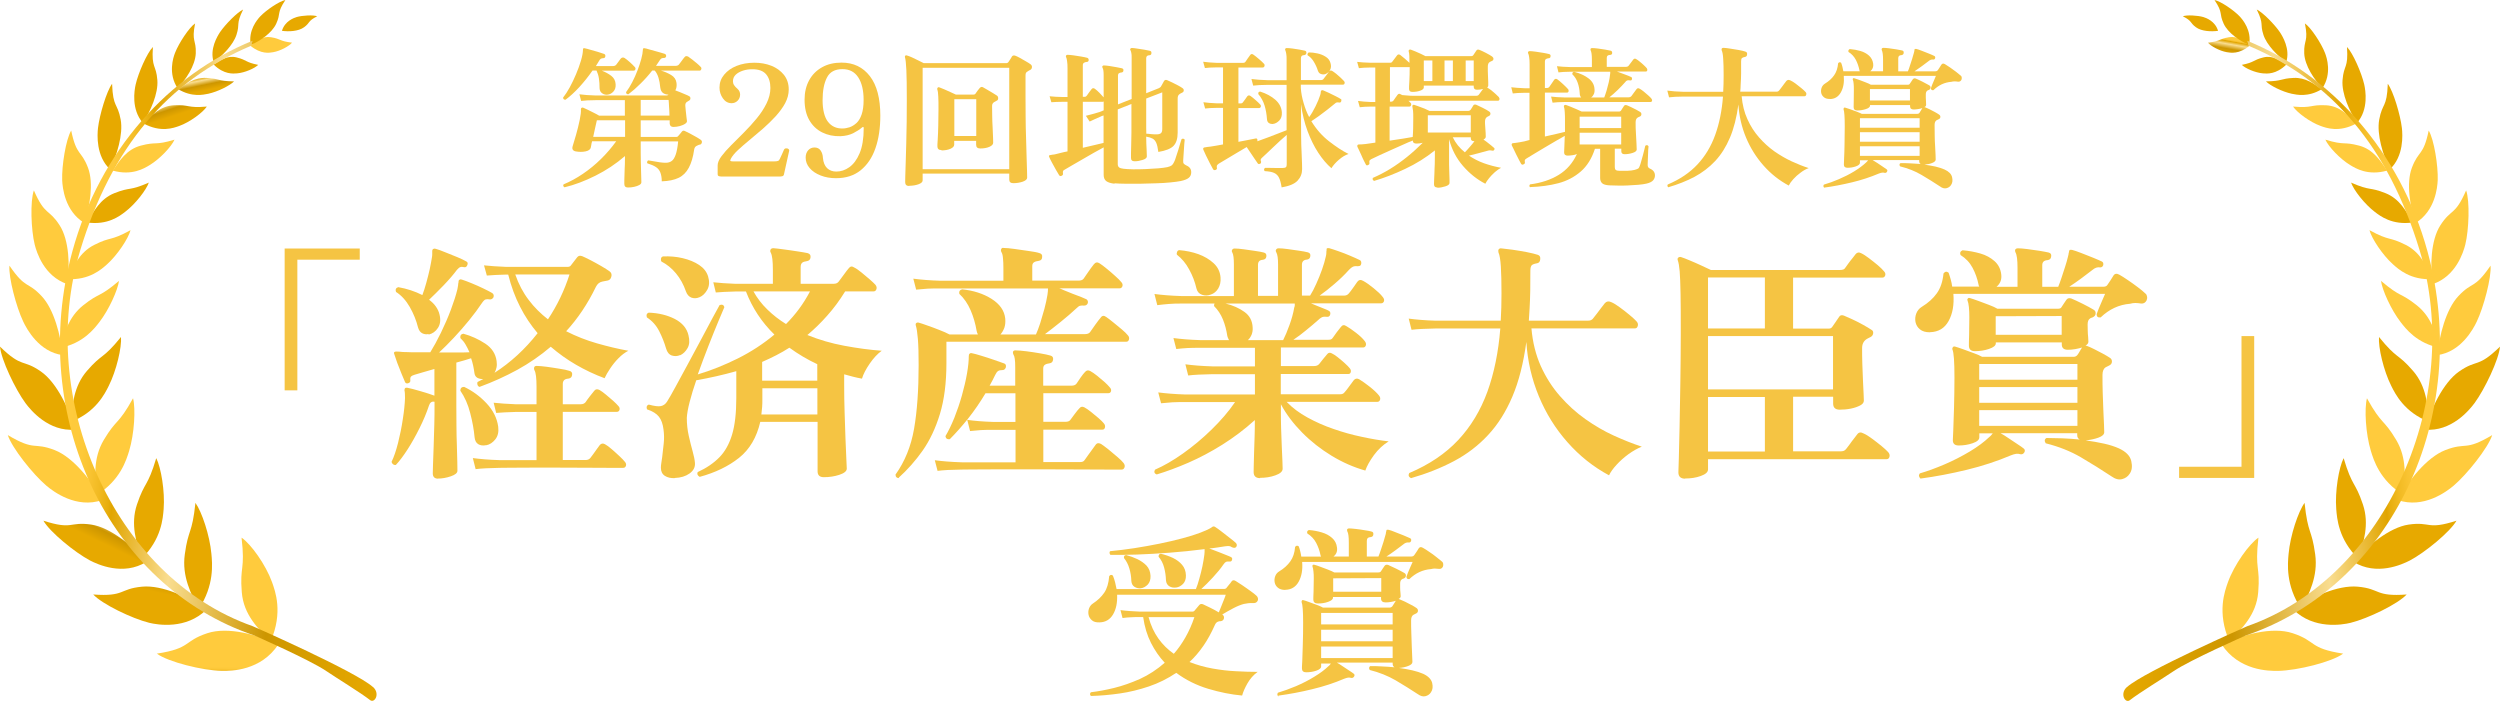 <?xml version="1.0" encoding="UTF-8"?>
<svg id="_レイヤー_1" data-name="レイヤー 1" xmlns="http://www.w3.org/2000/svg" xmlns:xlink="http://www.w3.org/1999/xlink" viewBox="0 0 230.37 64.59">
  <defs>
    <style>
      .cls-1 {
        fill: url(#New_Gradient_Swatch-20);
      }

      .cls-1, .cls-2, .cls-3, .cls-4, .cls-5, .cls-6, .cls-7, .cls-8, .cls-9, .cls-10, .cls-11, .cls-12, .cls-13, .cls-14, .cls-15, .cls-16, .cls-17, .cls-18, .cls-19, .cls-20, .cls-21, .cls-22, .cls-23, .cls-24, .cls-25, .cls-26, .cls-27, .cls-28, .cls-29, .cls-30, .cls-31, .cls-32, .cls-33, .cls-34, .cls-35, .cls-36, .cls-37, .cls-38, .cls-39, .cls-40, .cls-41, .cls-42, .cls-43, .cls-44, .cls-45, .cls-46, .cls-47, .cls-48, .cls-49, .cls-50, .cls-51, .cls-52, .cls-53, .cls-54, .cls-55, .cls-56 {
        fill-rule: evenodd;
      }

      .cls-2 {
        fill: url(#New_Gradient_Swatch-26);
      }

      .cls-3 {
        fill: url(#New_Gradient_Swatch-50);
      }

      .cls-4 {
        fill: url(#New_Gradient_Swatch-8);
      }

      .cls-5 {
        fill: url(#New_Gradient_Swatch-47);
      }

      .cls-6 {
        fill: url(#New_Gradient_Swatch-7);
      }

      .cls-7 {
        fill: url(#New_Gradient_Swatch-52);
      }

      .cls-8 {
        fill: url(#New_Gradient_Swatch-38);
      }

      .cls-9 {
        fill: url(#New_Gradient_Swatch-53);
      }

      .cls-10 {
        fill: url(#New_Gradient_Swatch-42);
      }

      .cls-11 {
        fill: url(#New_Gradient_Swatch-41);
      }

      .cls-12 {
        fill: url(#New_Gradient_Swatch-4);
      }

      .cls-13 {
        fill: url(#New_Gradient_Swatch-36);
      }

      .cls-14 {
        fill: url(#New_Gradient_Swatch);
      }

      .cls-15 {
        fill: url(#New_Gradient_Swatch-29);
      }

      .cls-16 {
        fill: url(#New_Gradient_Swatch-33);
      }

      .cls-17 {
        fill: url(#New_Gradient_Swatch-39);
      }

      .cls-18 {
        fill: url(#New_Gradient_Swatch-11);
      }

      .cls-19 {
        fill: url(#New_Gradient_Swatch-40);
      }

      .cls-20 {
        fill: url(#New_Gradient_Swatch-10);
      }

      .cls-21 {
        fill: url(#New_Gradient_Swatch-27);
      }

      .cls-22 {
        fill: url(#New_Gradient_Swatch-6);
      }

      .cls-23 {
        fill: url(#New_Gradient_Swatch-28);
      }

      .cls-24 {
        fill: url(#New_Gradient_Swatch-19);
      }

      .cls-25 {
        fill: url(#New_Gradient_Swatch-54);
      }

      .cls-26 {
        fill: url(#New_Gradient_Swatch-17);
      }

      .cls-27 {
        fill: url(#New_Gradient_Swatch-9);
      }

      .cls-28 {
        fill: url(#New_Gradient_Swatch-37);
      }

      .cls-29 {
        fill: url(#New_Gradient_Swatch-3);
      }

      .cls-30 {
        fill: url(#New_Gradient_Swatch-12);
      }

      .cls-31 {
        fill: url(#New_Gradient_Swatch-13);
      }

      .cls-32 {
        fill: url(#New_Gradient_Swatch-2);
      }

      .cls-33 {
        fill: url(#New_Gradient_Swatch-25);
      }

      .cls-34 {
        fill: url(#New_Gradient_Swatch-22);
      }

      .cls-35 {
        fill: url(#New_Gradient_Swatch-51);
      }

      .cls-36 {
        fill: url(#New_Gradient_Swatch-31);
      }

      .cls-37 {
        fill: url(#New_Gradient_Swatch-43);
      }

      .cls-38 {
        fill: url(#New_Gradient_Swatch-55);
      }

      .cls-39 {
        fill: url(#New_Gradient_Swatch-5);
      }

      .cls-40 {
        fill: url(#New_Gradient_Swatch-16);
      }

      .cls-41 {
        fill: url(#New_Gradient_Swatch-45);
      }

      .cls-57 {
        fill: #f5c443;
      }

      .cls-42 {
        fill: url(#New_Gradient_Swatch-24);
      }

      .cls-43 {
        fill: url(#New_Gradient_Swatch-56);
      }

      .cls-44 {
        fill: url(#New_Gradient_Swatch-14);
      }

      .cls-45 {
        fill: url(#New_Gradient_Swatch-46);
      }

      .cls-46 {
        fill: url(#New_Gradient_Swatch-49);
      }

      .cls-47 {
        fill: url(#New_Gradient_Swatch-30);
      }

      .cls-48 {
        fill: url(#New_Gradient_Swatch-34);
      }

      .cls-49 {
        fill: url(#New_Gradient_Swatch-21);
      }

      .cls-50 {
        fill: url(#New_Gradient_Swatch-32);
      }

      .cls-51 {
        fill: url(#New_Gradient_Swatch-48);
      }

      .cls-52 {
        fill: url(#New_Gradient_Swatch-35);
      }

      .cls-53 {
        fill: url(#New_Gradient_Swatch-23);
      }

      .cls-54 {
        fill: url(#New_Gradient_Swatch-44);
      }

      .cls-55 {
        fill: url(#New_Gradient_Swatch-15);
      }

      .cls-56 {
        fill: url(#New_Gradient_Swatch-18);
      }
    </style>
    <linearGradient id="New_Gradient_Swatch" data-name="New Gradient Swatch" x1="-1236.54" y1="-933.81" x2="-1230.43" y2="-933.81" gradientTransform="translate(867.25 496.18) rotate(-20.76) scale(.51 .76)" gradientUnits="userSpaceOnUse">
      <stop offset=".05" stop-color="#ffcb3d"/>
      <stop offset=".1" stop-color="#fdc93a"/>
      <stop offset=".13" stop-color="#f9c331"/>
      <stop offset=".16" stop-color="#f1ba22"/>
      <stop offset=".19" stop-color="#e7ad0c"/>
      <stop offset=".2" stop-color="#e1a500"/>
      <stop offset=".38" stop-color="#f9dd90"/>
      <stop offset=".67" stop-color="#cd9600"/>
      <stop offset="1" stop-color="#e7a900"/>
    </linearGradient>
    <linearGradient id="New_Gradient_Swatch-2" data-name="New Gradient Swatch" x1="1120.54" y1="-3556.43" x2="1127.33" y2="-3556.43" gradientTransform="translate(2539.31 -508.2) rotate(77.57) scale(.56 -.73) skewX(17.21)" xlink:href="#New_Gradient_Swatch"/>
    <linearGradient id="New_Gradient_Swatch-3" data-name="New Gradient Swatch" x1="-1994.02" y1="-135.85" x2="-1988.1" y2="-135.85" gradientTransform="translate(897.77 72.78) rotate(-5.36) scale(.44 .76)" xlink:href="#New_Gradient_Swatch"/>
    <linearGradient id="New_Gradient_Swatch-4" data-name="New Gradient Swatch" x1="1738.59" y1="-3341.48" x2="1744.96" y2="-3341.48" gradientTransform="translate(2414.1 -336.21) rotate(88.18) scale(.54 -.72) skewX(19.15)" xlink:href="#New_Gradient_Swatch"/>
    <linearGradient id="New_Gradient_Swatch-5" data-name="New Gradient Swatch" x1="-2278.88" y1="434.91" x2="-2272.99" y2="434.91" gradientTransform="translate(1052.41 -178.45) rotate(5.12) scale(.45 .73) skewX(-.01)" xlink:href="#New_Gradient_Swatch"/>
    <linearGradient id="New_Gradient_Swatch-6" data-name="New Gradient Swatch" x1="2684.15" y1="-3049.97" x2="2690.21" y2="-3049.97" gradientTransform="translate(2355.93 -400.71) rotate(101.75) scale(.55 -.72) skewX(18.4)" xlink:href="#New_Gradient_Swatch"/>
    <linearGradient id="New_Gradient_Swatch-7" data-name="New Gradient Swatch" x1="-2421.5" y1="1019.78" x2="-2415.46" y2="1019.78" gradientTransform="translate(1256.95 -330.45) rotate(18.27) scale(.44 .73) skewX(-.01)" xlink:href="#New_Gradient_Swatch"/>
    <linearGradient id="New_Gradient_Swatch-8" data-name="New Gradient Swatch" x1="3441.29" y1="-2677.96" x2="3447.41" y2="-2677.96" gradientTransform="translate(2336.22 -450.23) rotate(113.73) scale(.55 -.72) skewX(18.67)" xlink:href="#New_Gradient_Swatch"/>
    <linearGradient id="New_Gradient_Swatch-9" data-name="New Gradient Swatch" x1="-2402.4" y1="1391.87" x2="-2396.55" y2="1391.87" gradientTransform="translate(1413.68 -356.22) rotate(28.54) scale(.44 .73) skewX(-.01)" xlink:href="#New_Gradient_Swatch"/>
    <linearGradient id="New_Gradient_Swatch-10" data-name="New Gradient Swatch" x1="4202.25" y1="-2185.58" x2="4208.06" y2="-2185.58" gradientTransform="translate(2435.16 -536.59) rotate(127.43) scale(.55 -.72) skewX(18.02)" xlink:href="#New_Gradient_Swatch"/>
    <linearGradient id="New_Gradient_Swatch-11" data-name="New Gradient Swatch" x1="-2479.46" y1="1706.1" x2="-2474.02" y2="1706.1" gradientTransform="translate(1593.64 -267.83) rotate(39.86) scale(.41 .73)" xlink:href="#New_Gradient_Swatch"/>
    <linearGradient id="New_Gradient_Swatch-12" data-name="New Gradient Swatch" x1="4719.99" y1="-1739.03" x2="4725.27" y2="-1739.03" gradientTransform="translate(2484.04 -529.73) rotate(137.79) scale(.54 -.72) skewX(19.57)" xlink:href="#New_Gradient_Swatch"/>
    <linearGradient id="New_Gradient_Swatch-13" data-name="New Gradient Swatch" x1="-1609.64" y1="1893.11" x2="-1604.69" y2="1893.11" gradientTransform="translate(1535.15 -298.55) rotate(50.36) scale(.45 .73)" xlink:href="#New_Gradient_Swatch"/>
    <linearGradient id="New_Gradient_Swatch-14" data-name="New Gradient Swatch" x1="4992.62" y1="-1111.67" x2="4997.53" y2="-1111.67" gradientTransform="translate(2890.23 -503.03) rotate(153.54) scale(.6 -.73) skewX(13.75)" xlink:href="#New_Gradient_Swatch"/>
    <linearGradient id="New_Gradient_Swatch-15" data-name="New Gradient Swatch" x1="-1060.99" y1="1486.84" x2="-1056.32" y2="1486.84" gradientTransform="translate(1168.84 -220.25) rotate(54.83) scale(.45 .73) skewX(.01)" xlink:href="#New_Gradient_Swatch"/>
    <linearGradient id="New_Gradient_Swatch-16" data-name="New Gradient Swatch" x1="5190.12" y1="-578.48" x2="5194.67" y2="-578.48" gradientTransform="translate(2985.39 -329.37) rotate(165.26) scale(.59 -.73) skewX(14.47)" xlink:href="#New_Gradient_Swatch"/>
    <linearGradient id="New_Gradient_Swatch-17" data-name="New Gradient Swatch" x1="-470.77" y1="1310.74" x2="-466.31" y2="1310.74" gradientTransform="translate(953 -264.5) rotate(60.65) scale(.46 .73)" xlink:href="#New_Gradient_Swatch"/>
    <linearGradient id="New_Gradient_Swatch-18" data-name="New Gradient Swatch" x1="5628.21" y1="-348.61" x2="5632.41" y2="-348.61" gradientTransform="translate(2932.75 -203.05) rotate(170.9) scale(.53 -.72) skewX(20.53)" xlink:href="#New_Gradient_Swatch"/>
    <linearGradient id="New_Gradient_Swatch-19" data-name="New Gradient Swatch" x1="187.32" y1="1346.33" x2="191.6" y2="1346.33" gradientTransform="translate(918.18 -387.61) rotate(71.53) scale(.48 .73)" xlink:href="#New_Gradient_Swatch"/>
    <linearGradient id="New_Gradient_Swatch-20" data-name="New Gradient Swatch" x1="5469.58" y1="-20.59" x2="5473.34" y2="-20.59" gradientTransform="translate(3022.08 -28.64) rotate(179.02) scale(.55 -.72) skewX(18.3)" xlink:href="#New_Gradient_Swatch"/>
    <linearGradient id="New_Gradient_Swatch-21" data-name="New Gradient Swatch" x1="-259.66" y1="1004.18" x2="-255.96" y2="1004.18" gradientTransform="translate(758.12 -33.01) rotate(78.45) scale(.42 .73)" xlink:href="#New_Gradient_Swatch"/>
    <linearGradient id="New_Gradient_Swatch-22" data-name="New Gradient Swatch" x1="4917.99" y1="470.72" x2="4921.3" y2="470.72" gradientTransform="translate(3060.32 239.65) rotate(-169.08) scale(.6 -.74) skewX(13.18)" xlink:href="#New_Gradient_Swatch"/>
    <linearGradient id="New_Gradient_Swatch-23" data-name="New Gradient Swatch" x1="1454.45" y1="411.87" x2="1457.38" y2="411.87" gradientTransform="translate(254.44 -795.09) rotate(85.1) scale(.53 .73)" xlink:href="#New_Gradient_Swatch"/>
    <linearGradient id="New_Gradient_Swatch-24" data-name="New Gradient Swatch" x1="5532.53" y1="574.05" x2="5535.61" y2="574.05" gradientTransform="translate(2949.75 561.02) rotate(-161.33) scale(.51 -.71) skewX(22.95)" xlink:href="#New_Gradient_Swatch"/>
    <linearGradient id="New_Gradient_Swatch-25" data-name="New Gradient Swatch" x1="1374.67" y1="-834.09" x2="1377.39" y2="-834.09" gradientTransform="translate(-707.31 -631.56) rotate(79.8) scale(.55 .73)" xlink:href="#New_Gradient_Swatch"/>
    <linearGradient id="New_Gradient_Swatch-26" data-name="New Gradient Swatch" x1="4351.95" y1="1082.49" x2="4354.88" y2="1082.49" gradientTransform="translate(2729.26 808.34) rotate(-147.11) scale(.58 -.73) skewX(14.94)" xlink:href="#New_Gradient_Swatch"/>
    <linearGradient id="New_Gradient_Swatch-27" data-name="New Gradient Swatch" x1="4432.8" y1="2935" x2="4434.88" y2="2935" gradientTransform="translate(3342.8 1700.66) rotate(-117.68) scale(.58 -.73) skewX(14.93)" xlink:href="#New_Gradient_Swatch"/>
    <linearGradient id="New_Gradient_Swatch-28" data-name="New Gradient Swatch" x1="-258.28" y1="185.66" x2="-225.6" y2="185.66" gradientTransform="translate(282.15 -125.1) rotate(6.19)" xlink:href="#New_Gradient_Swatch"/>
    <linearGradient id="New_Gradient_Swatch-29" data-name="New Gradient Swatch" x1="-8705.23" y1="-2836.58" x2="-8699.11" y2="-2836.58" gradientTransform="translate(-4730.95 496.18) rotate(-159.24) scale(.51 -.76)" xlink:href="#New_Gradient_Swatch"/>
    <linearGradient id="New_Gradient_Swatch-30" data-name="New Gradient Swatch" x1="1254.27" y1="-9062.4" x2="1261.06" y2="-9062.4" gradientTransform="translate(-6403 -508.2) rotate(102.43) scale(.56 .73) skewX(17.21)" xlink:href="#New_Gradient_Swatch"/>
    <linearGradient id="New_Gradient_Swatch-31" data-name="New Gradient Swatch" x1="-11282.9" y1="-637.29" x2="-11276.97" y2="-637.29" gradientTransform="translate(-4761.47 72.78) rotate(-174.64) scale(.44 -.76)" xlink:href="#New_Gradient_Swatch"/>
    <linearGradient id="New_Gradient_Swatch-32" data-name="New Gradient Swatch" x1="3468.34" y1="-9011.51" x2="3474.71" y2="-9011.51" gradientTransform="translate(-6277.79 -336.21) rotate(91.82) scale(.54 .72) skewX(19.15)" xlink:href="#New_Gradient_Swatch"/>
    <linearGradient id="New_Gradient_Swatch-33" data-name="New Gradient Swatch" x1="-11428.18" y1="936.27" x2="-11422.28" y2="936.27" gradientTransform="translate(-4916.11 -178.45) rotate(174.88) scale(.45 -.73) skewX(-.01)" xlink:href="#New_Gradient_Swatch"/>
    <linearGradient id="New_Gradient_Swatch-34" data-name="New Gradient Swatch" x1="6044.23" y1="-8591.06" x2="6050.28" y2="-8591.06" gradientTransform="translate(-6219.63 -400.71) rotate(78.25) scale(.55 .72) skewX(18.4)" xlink:href="#New_Gradient_Swatch"/>
    <linearGradient id="New_Gradient_Swatch-35" data-name="New Gradient Swatch" x1="-11233.89" y1="2779.97" x2="-11227.85" y2="2779.97" gradientTransform="translate(-5120.64 -330.45) rotate(161.73) scale(.44 -.73) skewX(-.01)" xlink:href="#New_Gradient_Swatch"/>
    <linearGradient id="New_Gradient_Swatch-36" data-name="New Gradient Swatch" x1="8203.44" y1="-7863.45" x2="8209.57" y2="-7863.45" gradientTransform="translate(-6199.91 -450.23) rotate(66.27) scale(.55 .72) skewX(18.67)" xlink:href="#New_Gradient_Swatch"/>
    <linearGradient id="New_Gradient_Swatch-37" data-name="New Gradient Swatch" x1="-10644.16" y1="4074.79" x2="-10638.31" y2="4074.79" gradientTransform="translate(-5277.38 -356.22) rotate(151.46) scale(.44 -.73) skewX(-.01)" xlink:href="#New_Gradient_Swatch"/>
    <linearGradient id="New_Gradient_Swatch-38" data-name="New Gradient Swatch" x1="10161.17" y1="-6673.93" x2="10166.98" y2="-6673.93" gradientTransform="translate(-6298.85 -536.59) rotate(52.57) scale(.55 .72) skewX(18.02)" xlink:href="#New_Gradient_Swatch"/>
    <linearGradient id="New_Gradient_Swatch-39" data-name="New Gradient Swatch" x1="-10060.55" y1="5304.99" x2="-10055.11" y2="5304.99" gradientTransform="translate(-5457.34 -267.83) rotate(140.14) scale(.41 -.73)" xlink:href="#New_Gradient_Swatch"/>
    <linearGradient id="New_Gradient_Swatch-40" data-name="New Gradient Swatch" x1="11701.83" y1="-5556.12" x2="11707.12" y2="-5556.12" gradientTransform="translate(-6347.74 -529.73) rotate(42.21) scale(.54 .72) skewX(19.57)" xlink:href="#New_Gradient_Swatch"/>
    <linearGradient id="New_Gradient_Swatch-41" data-name="New Gradient Swatch" x1="-7394.78" y1="6216.11" x2="-7389.82" y2="6216.11" gradientTransform="translate(-5398.85 -298.55) rotate(129.64) scale(.45 -.73)" xlink:href="#New_Gradient_Swatch"/>
    <linearGradient id="New_Gradient_Swatch-42" data-name="New Gradient Swatch" x1="11745.23" y1="-3597.26" x2="11750.14" y2="-3597.26" gradientTransform="translate(-6753.92 -503.03) rotate(26.46) scale(.6 .73) skewX(13.75)" xlink:href="#New_Gradient_Swatch"/>
    <linearGradient id="New_Gradient_Swatch-43" data-name="New Gradient Swatch" x1="-6353.65" y1="6076.5" x2="-6348.98" y2="6076.5" gradientTransform="translate(-5032.53 -220.25) rotate(125.17) scale(.45 -.73) skewX(.01)" xlink:href="#New_Gradient_Swatch"/>
    <linearGradient id="New_Gradient_Swatch-44" data-name="New Gradient Swatch" x1="12284.06" y1="-2001.06" x2="12288.61" y2="-2001.06" gradientTransform="translate(-6849.09 -329.37) rotate(14.74) scale(.59 .73) skewX(14.47)" xlink:href="#New_Gradient_Swatch"/>
    <linearGradient id="New_Gradient_Swatch-45" data-name="New Gradient Swatch" x1="-4792.51" y1="6204.43" x2="-4788.05" y2="6204.43" gradientTransform="translate(-4816.69 -264.5) rotate(119.35) scale(.46 -.73)" xlink:href="#New_Gradient_Swatch"/>
    <linearGradient id="New_Gradient_Swatch-46" data-name="New Gradient Swatch" x1="13580.43" y1="-1250.44" x2="13584.63" y2="-1250.44" gradientTransform="translate(-6796.44 -203.05) rotate(9.1) scale(.53 .72) skewX(20.53)" xlink:href="#New_Gradient_Swatch"/>
    <linearGradient id="New_Gradient_Swatch-47" data-name="New Gradient Swatch" x1="-2489.2" y1="6671.59" x2="-2484.93" y2="6671.59" gradientTransform="translate(-4781.87 -387.61) rotate(108.47) scale(.48 -.73)" xlink:href="#New_Gradient_Swatch"/>
    <linearGradient id="New_Gradient_Swatch-48" data-name="New Gradient Swatch" x1="12936.34" y1="-117.17" x2="12940.1" y2="-117.17" gradientTransform="translate(-6885.77 -28.64) rotate(.98) scale(.55 .72) skewX(18.3)" xlink:href="#New_Gradient_Swatch"/>
    <linearGradient id="New_Gradient_Swatch-49" data-name="New Gradient Swatch" x1="-2217.65" y1="6504.23" x2="-2213.94" y2="6504.23" gradientTransform="translate(-4621.82 -33.01) rotate(101.55) scale(.42 -.73)" xlink:href="#New_Gradient_Swatch"/>
    <linearGradient id="New_Gradient_Swatch-50" data-name="New Gradient Swatch" x1="11338.6" y1="1525.27" x2="11341.91" y2="1525.27" gradientTransform="translate(-6924.02 239.65) rotate(-10.92) scale(.6 .74) skewX(13.18)" xlink:href="#New_Gradient_Swatch"/>
    <linearGradient id="New_Gradient_Swatch-51" data-name="New Gradient Swatch" x1="800.09" y1="6006.03" x2="803.01" y2="6006.03" gradientTransform="translate(-4118.13 -795.09) rotate(94.9) scale(.53 -.73)" xlink:href="#New_Gradient_Swatch"/>
    <linearGradient id="New_Gradient_Swatch-52" data-name="New Gradient Swatch" x1="12341.22" y1="2413.38" x2="12344.3" y2="2413.38" gradientTransform="translate(-6813.45 561.02) rotate(-18.67) scale(.51 .71) skewX(22.95)" xlink:href="#New_Gradient_Swatch"/>
    <linearGradient id="New_Gradient_Swatch-53" data-name="New Gradient Swatch" x1="53.96" y1="4692.23" x2="56.68" y2="4692.23" gradientTransform="translate(-3156.39 -631.56) rotate(100.2) scale(.55 -.73)" xlink:href="#New_Gradient_Swatch"/>
    <linearGradient id="New_Gradient_Swatch-54" data-name="New Gradient Swatch" x1="9432.17" y1="4122.37" x2="9435.1" y2="4122.37" gradientTransform="translate(-6592.96 808.34) rotate(-32.89) scale(.58 .73) skewX(14.94)" xlink:href="#New_Gradient_Swatch"/>
    <linearGradient id="New_Gradient_Swatch-55" data-name="New Gradient Swatch" x1="6370.21" y1="7891.71" x2="6372.29" y2="7891.71" gradientTransform="translate(-7206.49 1700.66) rotate(-62.32) scale(.58 .73) skewX(14.93)" xlink:href="#New_Gradient_Swatch"/>
    <linearGradient id="New_Gradient_Swatch-56" data-name="New Gradient Swatch" x1="-4328.29" y1="627.38" x2="-4295.6" y2="627.38" gradientTransform="translate(-4145.85 -125.1) rotate(173.81) scale(1 -1)" xlink:href="#New_Gradient_Swatch"/>
  </defs>
  <g>
    <g>
      <path class="cls-14" d="M22.26,49.55c.35,3.02-.18,2.57.02,5.02.17,2.1,1.53,3.38,2.66,4.53,1.16-2.69.42-4.62.13-5.45-.58-1.61-1.95-3.52-2.8-4.1Z"/>
      <path class="cls-32" d="M14.46,60.23c3.18-.49,2.41-1.14,4.64-1.88,1.92-.64,4.7.16,6.55,1.03-1.6,2.43-4.34,2.46-5.24,2.44-1.75-.04-4.92-.82-5.96-1.59Z"/>
      <path class="cls-29" d="M18.01,46.33c-.31,2.95-.66,2.37-.98,4.75-.28,2.04.58,3.64,1.27,5.06,1.48-2.21,1.26-4.25,1.18-5.11-.15-1.69-.89-3.89-1.47-4.69Z"/>
      <path class="cls-12" d="M8.57,54.78c2.98.22,2.38-.52,4.53-.72,1.85-.17,4.36.99,5.91,2.13-1.85,1.82-4.45,1.4-5.26,1.2-1.58-.39-4.36-1.73-5.17-2.62Z"/>
      <path class="cls-39" d="M14.4,42.21c-.81,2.72-1.05,2.11-1.78,4.28-.62,1.86-.04,3.53.42,5,1.85-1.8,1.97-3.75,2.04-4.58.13-1.62-.24-3.83-.68-4.69Z"/>
      <path class="cls-22" d="M4,47.98c2.75.89,2.34.06,4.41.36,1.77.26,3.86,2,5.07,3.44-2.12,1.31-4.46.24-5.18-.13-1.4-.74-3.72-2.64-4.3-3.67Z"/>
      <path class="cls-6" d="M12.26,36.7c-1.39,2.51-1.5,1.84-2.69,3.83-1.02,1.71-.81,3.51-.69,5.09,2.21-1.34,2.77-3.26,3.02-4.07.48-1.58.61-3.88.36-4.85Z"/>
      <path class="cls-4" d="M.73,40.1c2.56,1.52,2.32.6,4.32,1.38,1.72.67,3.45,2.89,4.37,4.6-2.38.82-4.5-.78-5.14-1.32-1.25-1.06-3.18-3.49-3.56-4.66Z"/>
      <path class="cls-27" d="M11.16,31.04c-1.72,2.13-1.71,1.47-3.15,3.14-1.24,1.43-1.34,3.18-1.48,4.69,2.29-.87,3.13-2.59,3.49-3.31.71-1.41,1.21-3.56,1.13-4.52Z"/>
      <path class="cls-20" d="M0,31.94c2.09,2.03,2.06,1.1,3.78,2.3,1.47,1.03,2.63,3.52,3.13,5.35-2.42.21-4.07-1.78-4.56-2.44-.95-1.29-2.25-4.03-2.35-5.21Z"/>
      <path class="cls-18" d="M10.98,25.87c-1.89,1.61-1.76,1.03-3.32,2.27-1.34,1.07-1.75,2.6-2.16,3.92,2.16-.4,3.2-1.79,3.65-2.37.88-1.13,1.71-2.97,1.82-3.83Z"/>
      <path class="cls-30" d="M.87,24.48c1.53,2.23,1.64,1.39,2.97,2.81,1.14,1.21,1.77,3.68,1.93,5.43-2.16-.28-3.31-2.4-3.63-3.09-.64-1.34-1.36-4.06-1.27-5.15Z"/>
      <path class="cls-31" d="M12.03,21.21c-1.94,1.06-1.75.55-3.35,1.36-1.37.69-1.94,2.01-2.48,3.15,2.04.12,3.18-.93,3.67-1.37.95-.85,1.95-2.36,2.16-3.14Z"/>
      <path class="cls-44" d="M3.12,17.54c1.04,2.39,1.36,1.64,2.38,3.23.88,1.37.95,3.77.7,5.41-2.15-.73-2.82-2.93-3-3.63-.34-1.37-.43-4.03-.08-5Z"/>
      <path class="cls-55" d="M13.73,16.82c-1.87.82-1.66.37-3.19.98-1.31.52-1.93,1.7-2.5,2.7,1.88.27,3-.6,3.48-.97.94-.71,1.96-2.02,2.2-2.72Z"/>
      <path class="cls-40" d="M6.56,12.03c.5,2.39.92,1.77,1.55,3.43.54,1.43.17,3.63-.35,5.08-1.79-1.1-2-3.25-2.03-3.93-.05-1.32.34-3.77.83-4.58Z"/>
      <path class="cls-26" d="M16.08,12.87c-1.84.56-1.61.15-3.11.55-1.29.34-1.97,1.4-2.58,2.3,1.77.5,2.91-.21,3.39-.5.95-.57,2.02-1.71,2.3-2.35Z"/>
      <path class="cls-56" d="M10.33,7.73c.08,2.23.5,1.72.79,3.29.25,1.36-.36,3.32-.98,4.58-1.3-1.2-1.18-3.18-1.11-3.8.14-1.21.79-3.39,1.3-4.08Z"/>
      <path class="cls-24" d="M19.05,9.82c-1.83.16-1.54-.19-3.02-.12-1.27.06-2.08.94-2.8,1.68,1.59.86,2.77.41,3.28.23.98-.35,2.17-1.23,2.55-1.79Z"/>
      <path class="cls-1" d="M14.09,4.34c-.14,1.99.3,1.6.41,3.04.1,1.24-.65,2.91-1.34,3.94-1.08-1.25-.78-2.99-.66-3.53.24-1.06,1.05-2.91,1.58-3.45Z"/>
      <path class="cls-49" d="M21.57,7.5c-1.57-.02-1.29-.26-2.56-.32-1.09-.05-1.88.55-2.58,1.04,1.25.76,2.31.51,2.76.42.88-.19,1.99-.75,2.38-1.14Z"/>
      <path class="cls-34" d="M17.98,2.15c-.35,1.73.11,1.47.06,2.77-.05,1.12-.92,2.43-1.68,3.2-.88-1.33-.41-2.8-.23-3.25.34-.88,1.3-2.35,1.86-2.72Z"/>
      <path class="cls-53" d="M23.8,5.98c-1.24-.25-1-.44-2-.69-.86-.21-1.52.27-2.11.66.95.93,1.8.84,2.16.81.71-.06,1.62-.46,1.95-.79Z"/>
      <path class="cls-42" d="M22.4.89c-.69,1.41-.26,1.24-.61,2.32-.3.93-1.31,1.95-2.1,2.51-.39-1.2.34-2.38.58-2.75.48-.71,1.59-1.84,2.13-2.09Z"/>
      <path class="cls-33" d="M26.91,3.93c-1.19-.14-.98-.34-1.94-.5-.82-.13-1.39.37-1.9.78.98.81,1.76.66,2.1.6.65-.11,1.47-.55,1.75-.89Z"/>
      <path class="cls-2" d="M26.3,0c-.83,1.24-.39,1.19-.85,2.19-.4.86-1.5,1.6-2.34,1.95-.26-1.33.59-2.33.87-2.63.55-.58,1.77-1.41,2.33-1.51Z"/>
      <path class="cls-21" d="M29.23,1.5c-.9.45-.62.58-1.21,1.01-.51.38-1.42.42-2.04.33.27-.9,1.1-1.19,1.36-1.27.52-.15,1.52-.21,1.89-.07Z"/>
      <path class="cls-23" d="M34.37,63.31c-1.58-1.42-10.98-5.57-11.09-5.61C10.37,53.14,3.28,36.63,7.4,23.04c2.89-9.51,8.06-15.58,15.75-18.83l.13-.46c-7.69,3.13-14.06,10.11-16.61,19.41-4.15,15.15,3.32,30.86,16.75,35.39,0,0,5.13,2.25,6.67,3.3.88.6,3.17,2,4.01,2.66.42.33.96-.59.27-1.21Z"/>
    </g>
    <g>
      <path class="cls-57" d="M52.1,9.19c-.14,0-.21-.07-.21-.2.2-.25.4-.56.61-.94.21-.38.4-.79.58-1.21s.33-.84.45-1.24c.12-.4.18-.73.19-1.01,0-.05,0-.09.03-.13.03-.03.08-.03.14-.01.13.03.31.07.53.14s.44.13.67.19c.23.07.42.13.58.19.09.04.13.11.11.23-.02.1-.08.16-.18.16-.09,0-.17.02-.23.05-.06.03-.12.11-.18.22l-.14.23-.14.23h1.56c.13,0,.23-.04.3-.11.06-.08.13-.17.21-.28.08-.11.15-.21.22-.3.1-.11.22-.13.35-.06.14.09.3.22.48.38.18.16.33.31.45.44.08.08.1.15.07.23s-.08.12-.16.12h-2.94c.34.13.63.29.88.48s.38.45.4.77c.02.28-.05.51-.2.67-.15.17-.32.26-.51.29-.18.03-.35,0-.51-.11-.16-.1-.25-.26-.26-.48,0-.33-.02-.63-.06-.9-.04-.27-.12-.51-.22-.73h-.37c-.38.55-.79,1.06-1.22,1.53s-.86.86-1.28,1.17ZM57.88,17.28c-.24,0-.35-.11-.35-.33,0-.04,0-.15,0-.33s.01-.4.02-.66c0-.26.02-.53.03-.81,0-.28.01-.54.01-.77-.83.72-1.74,1.32-2.72,1.81-.98.49-1.93.85-2.85,1.07-.12-.07-.15-.16-.09-.27.6-.25,1.19-.57,1.78-.97.59-.4,1.14-.85,1.67-1.37s.99-1.06,1.4-1.63h-2.22c-.04.14-.07.27-.08.37-.02.1-.03.18-.04.21-.04.17-.2.29-.48.35-.28.06-.58.06-.92,0-.26-.06-.35-.22-.27-.48.09-.27.19-.61.31-1.04.12-.43.24-.89.34-1.38.09-.44.13-.76.11-.98,0-.07.02-.11.07-.14.04-.03.09-.03.16,0,.09.04.23.1.41.19.18.09.37.18.56.28.19.09.35.18.48.26h2.37v-1.43h-2.68c-.57,0-1.02.03-1.35.07l-.16-.61c.41.06.91.09,1.51.11h6.53c.07,0,.12-.03.17-.08h.01c-.18,0-.35-.04-.5-.14-.15-.1-.24-.28-.27-.53-.03-.32-.08-.62-.16-.88s-.19-.49-.35-.67h-.23c-.34.44-.7.84-1.09,1.22-.38.38-.75.7-1.11.97-.14,0-.21-.07-.21-.2.2-.26.39-.57.57-.92s.34-.7.48-1.07.26-.72.35-1.06c.09-.34.14-.62.15-.85,0-.06.01-.1.04-.13s.07-.03.13-.01c.07,0,.19.04.36.09s.37.1.58.16c.21.06.4.11.57.16s.28.08.33.1c.1.04.15.12.13.24-.03.09-.09.14-.18.14-.1,0-.18.01-.24.04-.06.03-.11.09-.17.18l-.34.51h1.8c.13,0,.23-.04.3-.11.07-.08.15-.19.26-.34s.19-.27.26-.34c.08-.12.2-.14.35-.06.1.07.23.16.37.27.14.11.28.23.43.35.14.12.25.22.33.31.08.07.1.14.07.23-.03.09-.08.13-.16.13h-3.55c.33.09.64.23.93.4.29.17.46.42.5.74.03.27,0,.49-.11.68.11.04.25.09.42.16.17.07.33.14.5.21.17.07.29.12.36.17.08.04.11.1.11.2,0,.09-.05.17-.14.21-.04.02-.07.04-.1.06-.03.02-.06.04-.09.06-.1.06-.15.18-.14.35,0,.1.02.25.04.44s.04.37.06.55c.02.18.04.31.05.4.02.09-.04.18-.17.27-.13.09-.3.15-.49.21-.19.05-.39.08-.59.08s-.32-.1-.34-.3v-.31h-2.67v1.53h3.29c.08,0,.13-.03.17-.09.05-.06.11-.13.18-.21.07-.09.13-.15.16-.2.08-.09.17-.1.28-.04.09.04.24.11.43.21.19.1.39.21.58.32.19.11.34.2.45.28.09.07.12.15.09.26s-.09.17-.19.18c-.05,0-.09.02-.13.04-.04.01-.08.03-.11.05-.15.06-.24.17-.27.34-.1.71-.27,1.28-.5,1.7-.23.43-.54.74-.94.93-.4.19-.91.3-1.55.32,0-.33-.05-.6-.13-.81-.08-.21-.22-.38-.4-.5-.19-.13-.45-.24-.8-.35-.03-.05-.03-.1-.01-.16.02-.06.05-.09.1-.11.12.02.28.05.48.08.19.04.39.07.6.1s.38.04.52.04c.22,0,.4-.05.55-.16.15-.1.27-.3.37-.58.1-.28.18-.69.23-1.23h-3.45v1.07c0,.23,0,.48.01.77,0,.28.02.57.02.84,0,.28.01.52.02.72s.01.32.01.37c0,.09-.06.18-.19.25-.13.07-.29.13-.48.17-.19.04-.38.06-.57.06ZM54.66,12.61h2.94v-1.53h-2.6c-.04.15-.09.37-.15.67-.06.29-.13.58-.19.87ZM59.05,10.65h2.64c0-.27-.02-.56-.04-.85-.01-.29-.03-.49-.04-.59h-2.57v1.43Z"/>
      <path class="cls-57" d="M66.39,16.25c-.07,0-.13,0-.18-.03s-.08-.07-.08-.16v-.82c0-.25.12-.53.35-.84.23-.31.53-.65.9-1.02.37-.37.76-.76,1.18-1.18.42-.42.81-.85,1.18-1.3.37-.45.67-.91.9-1.38s.35-.94.35-1.41c0-.53-.13-.95-.39-1.26s-.68-.47-1.27-.47c-.31,0-.6.04-.87.13-.27.09-.49.21-.66.37-.17.16-.26.36-.26.61,0,.12.03.24.1.35.07.11.18.23.33.36.08.07.13.14.17.23.04.09.06.18.06.28,0,.23-.08.42-.23.57-.15.15-.34.23-.55.23-.33,0-.6-.15-.81-.45-.21-.3-.31-.63-.31-.99,0-.45.14-.84.43-1.19s.67-.62,1.15-.81,1.03-.29,1.63-.29c.57,0,1.09.09,1.57.28.48.19.86.47,1.16.84.29.37.44.82.44,1.35,0,.43-.11.84-.33,1.26-.22.41-.52.81-.88,1.21-.36.39-.75.77-1.17,1.14-.42.36-.83.71-1.23,1.04-.4.33-.76.64-1.07.93-.31.29-.52.55-.65.79-.06.11-.07.18-.04.21.03.02.09.04.2.04h3.86c.13,0,.24-.01.31-.04.08-.02.14-.09.18-.19.05-.1.11-.25.2-.43.08-.18.15-.32.18-.41.04-.08.1-.12.18-.13.08,0,.16,0,.23.06.07.05.09.12.06.21l-.47,2.13c-.02.09-.07.15-.16.17-.09.02-.18.03-.27.03h-5.43Z"/>
      <path class="cls-57" d="M77.04,16.42c-.52,0-.99-.08-1.42-.25s-.76-.39-1.01-.68c-.25-.29-.37-.61-.37-.97,0-.27.08-.5.23-.67s.35-.26.58-.26c.25,0,.44.09.57.28.13.19.2.42.21.68.04.42.17.73.38.94.22.21.5.32.85.32.42,0,.82-.13,1.2-.4.38-.27.7-.69.95-1.28.25-.59.38-1.37.38-2.34,0-.06-.02-.09-.05-.09-.03,0-.07.01-.11.05-.22.19-.49.36-.82.53-.33.16-.71.25-1.16.27-.62.02-1.19-.1-1.69-.35-.5-.25-.9-.63-1.19-1.14-.29-.51-.43-1.13-.43-1.87,0-.68.14-1.28.42-1.79.28-.51.67-.91,1.19-1.2.51-.29,1.11-.43,1.8-.43,1.1,0,1.97.42,2.61,1.25.64.83.96,2.05.96,3.64,0,1.14-.15,2.14-.45,3-.3.87-.76,1.54-1.36,2.03-.61.49-1.36.73-2.27.73ZM77.64,11.84c.2,0,.41-.04.64-.11.23-.08.44-.21.64-.39s.36-.45.48-.8c.12-.35.18-.79.18-1.33,0-.89-.17-1.59-.5-2.09s-.81-.75-1.45-.75c-.69,0-1.17.26-1.43.78-.27.52-.4,1.22-.4,2.09s.17,1.57.5,1.99c.33.42.78.62,1.33.61Z"/>
      <path class="cls-57" d="M83.79,17.14c-.26,0-.38-.12-.38-.36,0-.05,0-.23.01-.55s.02-.75.04-1.27c.02-.53.04-1.11.05-1.75.01-.64.03-1.31.04-2,0-.69.01-1.36.01-2.02,0-1.21-.01-2.12-.04-2.73s-.07-1-.13-1.18c-.02-.08,0-.13.04-.16.05-.03.09-.03.14-.01.11.03.26.09.45.17.18.08.38.18.58.28.2.1.38.19.52.26h7.6c.09,0,.17-.04.21-.11.04-.05.09-.13.16-.24.07-.11.13-.2.16-.27.07-.09.17-.11.3-.07.11.04.26.11.44.21.18.1.36.21.54.31.18.1.32.19.43.27.1.08.15.17.13.29-.01.12-.08.21-.21.26-.04.02-.07.04-.11.06-.03.02-.06.04-.09.06-.07.04-.11.08-.14.13-.03.05-.04.14-.04.26v1.9c0,.58,0,1.2.01,1.87,0,.67.02,1.33.04,1.97.02.65.04,1.24.05,1.78.01.54.03.98.04,1.31s.01.52.01.56c0,.15-.13.27-.4.37-.27.09-.56.14-.87.14-.26,0-.38-.11-.38-.34v-.54h-7.98v.62c0,.15-.13.27-.38.36s-.54.14-.86.14ZM85.02,15.59h7.98V6.25h-7.98v9.35ZM86.76,13.83c-.26,0-.38-.12-.38-.35,0-.07,0-.28.03-.63.02-.36.04-.79.05-1.29.01-.51.02-1.01.02-1.51,0-.47,0-.86-.02-1.16-.01-.3-.04-.52-.09-.64-.02-.08,0-.13.03-.17.05-.05.1-.06.16-.03.11.04.27.1.45.18.19.08.38.17.58.26.2.09.36.17.5.23h1.6c.09,0,.16-.03.2-.09.05-.08.11-.16.18-.26s.15-.19.21-.26c.09-.1.19-.13.3-.07.1.06.24.13.4.23.16.09.32.19.49.29s.3.18.4.25c.08.06.11.14.11.25s-.05.19-.16.23c-.07.03-.13.07-.2.11-.13.08-.2.19-.2.35,0,.23,0,.52.01.89,0,.36.02.73.04,1.11s.03.69.04.96c0,.27.01.41.01.44,0,.15-.12.28-.35.38-.23.1-.51.15-.84.15-.26,0-.38-.12-.38-.35v-.35h-2.02v.35c0,.15-.12.28-.35.38-.23.1-.51.15-.83.15ZM87.94,12.53h2.02v-3.39h-2.02v3.39Z"/>
      <path class="cls-57" d="M102.71,16.93c-.35-.04-.61-.12-.77-.24-.16-.12-.24-.32-.24-.58v-2.53c-.27.14-.57.31-.91.5-.34.19-.69.39-1.04.6s-.67.39-.97.56-.53.31-.7.41c-.08.04-.12.08-.13.14-.01.05-.01.12,0,.19.02.09-.02.17-.11.21-.1.06-.18.04-.24-.04-.07-.1-.16-.27-.29-.49-.13-.22-.25-.45-.37-.67-.12-.23-.21-.4-.26-.53-.03-.06-.03-.1,0-.13.02-.03.05-.04.1-.04.07-.02.14-.03.22-.04.08,0,.17-.02.26-.04.16-.04.33-.08.52-.13.18-.05.38-.09.59-.13v-4.57h-.2c-.12,0-.19,0-.21,0-.45,0-.8.02-1.08.04l-.16-.55c.34.04.75.06,1.24.07h.41v-2.64c0-.27-.01-.5-.04-.67-.02-.17-.05-.29-.09-.36-.03-.06-.03-.11,0-.16.03-.04.08-.06.14-.06.12,0,.3.02.54.05s.47.07.71.11c.24.04.41.08.53.11.1.02.16.09.16.21,0,.12-.08.18-.2.18-.09,0-.18.04-.24.08-.07.04-.1.12-.1.22v2.91h.17c.09,0,.15-.04.2-.11.05-.07.12-.17.21-.3.09-.13.17-.23.23-.3.08-.1.18-.11.3-.03.13.1.28.22.43.38s.28.3.38.41v-2.04c0-.34-.03-.57-.1-.68-.04-.06-.04-.11-.01-.16.04-.05.09-.07.14-.06.12,0,.29.02.5.05s.43.07.65.11c.22.04.38.07.5.1.11.03.16.1.14.21,0,.1-.07.17-.18.18-.09,0-.17.03-.23.07-.06.04-.09.11-.09.21v2.66l1.26-.5v-3.79c0-.19,0-.34-.03-.45s-.04-.19-.07-.23c-.05-.07-.05-.12,0-.17,0-.04.05-.06.13-.06.12,0,.29.03.5.06s.43.06.65.1c.22.04.38.07.5.1.11.03.16.1.14.23,0,.1-.06.17-.18.18-.2,0-.3.1-.3.28v3.22l1.18-.47c.1-.05.17-.11.21-.2.05-.08.09-.15.13-.23.04-.08.08-.15.12-.22.07-.11.17-.14.3-.08.12.05.28.12.46.21.18.09.37.19.55.28.18.1.32.18.41.25.08.06.11.13.1.22,0,.09-.07.16-.19.21-.04.02-.08.04-.12.06s-.08.05-.11.08c-.09.07-.14.19-.14.38v3.15c0,.55-.13.95-.38,1.21-.25.26-.72.45-1.4.56-.05-.37-.11-.65-.19-.83-.08-.18-.19-.32-.34-.4-.15-.08-.34-.14-.59-.18,0,.45.02.86.04,1.21.01.35.02.56.02.62,0,.12-.12.23-.37.31-.25.08-.5.13-.75.13-.23,0-.34-.1-.34-.31,0-.04,0-.17,0-.4s.01-.52.02-.86c0-.34.02-.7.02-1.08,0-.38,0-.73,0-1.05v-1.58l-1.26.5v5.04c0,.14.04.24.13.31.09.06.22.1.41.12.21.03.49.04.86.05.36,0,.75,0,1.17-.02.41-.02.8-.04,1.16-.07.36-.03.64-.07.84-.11.19-.05.32-.1.4-.16.08-.06.15-.16.22-.31.06-.11.12-.27.18-.48s.14-.42.21-.64c.07-.22.13-.43.18-.61s.09-.31.12-.38c.05-.04.1-.05.16-.04.06.01.1.05.13.09,0,.08-.02.21-.04.4-.01.19-.03.39-.04.61s-.03.41-.04.59-.02.29-.02.33c0,.12,0,.21.04.26.03.05.1.1.19.15.16.07.29.15.38.26.09.11.13.24.13.4,0,.21-.07.38-.21.5-.14.13-.39.23-.75.31-.25.05-.57.09-.97.13-.4.04-.84.07-1.32.08s-.96.03-1.45.04c-.49,0-.94,0-1.35,0-.41,0-.75-.02-1.03-.04ZM99.78,13.62c.35-.09.69-.17,1.02-.24.33-.08.63-.15.89-.21v-2.53c-.07.02-.12.04-.16.05-.04.01-.07.03-.08.04-.4.17-.74.33-1.04.47l-.35-.53c.37-.09.78-.2,1.24-.34l.4-.16v-.82s-.06.03-.07.03h-1.85v4.25ZM106.6,12.38c.17,0,.3-.04.38-.11.08-.07.12-.2.12-.38v-3.38l-1.48.57v2.66c0,.19,0,.39.01.58.12,0,.27.02.45.04s.35.02.51.02Z"/>
      <path class="cls-57" d="M118.1,17.27c-.06-.39-.14-.69-.24-.89-.1-.21-.26-.36-.46-.45-.2-.09-.49-.14-.86-.16-.09-.11-.08-.21.03-.3.07,0,.19,0,.38,0s.39,0,.62.01.44,0,.62,0c.16,0,.26-.03.31-.08.05-.05.07-.14.07-.26v-2.71c-.18.15-.38.33-.6.53-.22.2-.44.41-.66.62-.22.21-.42.4-.6.57s-.32.3-.41.38c-.08.07-.12.13-.13.18,0,.05,0,.12.04.19,0,.07-.01.13-.07.18-.04.02-.08.03-.12.04-.04,0-.08-.01-.11-.05-.08-.12-.19-.28-.33-.48-.13-.19-.26-.39-.39-.58-.13-.19-.23-.35-.31-.46-.29.17-.6.35-.93.55-.33.19-.63.38-.92.55-.29.17-.53.31-.72.43-.09.07-.15.12-.17.17s-.02.11-.01.2c.03.09,0,.16-.11.21-.11.04-.19.01-.24-.07-.08-.14-.18-.33-.3-.56s-.24-.46-.35-.7-.19-.41-.25-.55c-.02-.07-.01-.11.01-.14.03-.04.08-.06.14-.06.08-.02.16-.03.24-.04.08,0,.17-.02.27-.03.17-.03.36-.06.55-.09s.4-.07.61-.11v-3.37h-.3c-.16,0-.26,0-.28,0-.45,0-.81.03-1.07.06l-.16-.58c.33.05.73.08,1.21.1h.6v-3.31h-.6c-.45,0-.81.03-1.07.06l-.16-.58c.33.05.74.08,1.22.1h2.47c.09,0,.16-.03.21-.1.05-.08.12-.18.21-.31.09-.13.16-.23.21-.29.08-.13.19-.15.33-.04.13.09.3.23.5.4s.35.31.44.41c.07.07.09.14.06.23-.02.08-.08.13-.16.13h-2.24v3.31h.21c.09,0,.17-.04.21-.11.06-.08.13-.17.21-.28.08-.11.14-.2.18-.26.09-.1.18-.12.3-.04.13.09.29.22.47.38.18.16.32.29.41.39.08.08.1.15.07.23-.03.08-.09.12-.17.12h-1.89v3.11c.33-.07.64-.13.93-.18.29-.06.53-.1.72-.14.1.05.13.14.09.27.29-.1.61-.22.96-.35.35-.13.67-.26.99-.38.31-.12.56-.22.75-.29v-4.18h-1.73c-.57,0-1.02.03-1.35.07l-.16-.61c.41.06.91.09,1.51.11h1.73v-1.86c0-.24,0-.42-.03-.56-.02-.14-.05-.24-.08-.31-.04-.08-.04-.13-.01-.17.04-.05.08-.07.14-.06.12,0,.29.01.51.04.22.03.44.06.65.1.22.04.38.07.5.1.11.03.16.1.14.21,0,.11-.08.18-.2.2-.2,0-.3.1-.3.28v2.02h1.83c.13,0,.22-.04.27-.13.06-.08.14-.19.26-.34.12-.15.2-.26.23-.33.08-.09.18-.11.3-.04.09.06.21.14.36.26.14.12.28.24.41.36s.23.22.3.3.09.15.06.23c-.02.08-.07.11-.15.11h-3.88v.31c.03.44.11.9.26,1.39.14.49.31.92.51,1.29.2-.27.4-.61.59-1s.34-.74.43-1.04c.02-.06.03-.11.04-.16s.01-.09.01-.13c0-.07.03-.11.07-.13.03-.03.08-.03.16,0,.12.05.29.12.5.22.21.1.42.2.63.31.21.1.36.19.47.26.04,0,.06.04.07.08,0,.04,0,.08-.01.12-.04.1-.1.15-.18.13h-.01c-.09-.02-.17-.02-.22-.01-.05,0-.12.05-.21.13-.19.16-.41.34-.67.54-.26.2-.51.39-.77.58s-.5.34-.7.48c.45.74,1,1.36,1.63,1.85s1.23.89,1.8,1.17c-.29.09-.59.27-.89.53-.3.26-.53.52-.69.78-.43-.37-.83-.84-1.21-1.42-.38-.58-.71-1.25-.99-2-.28-.76-.48-1.58-.6-2.47v1.55c0,.5,0,1,.01,1.49,0,.49.02.95.04,1.36.01.42.03.76.04,1.04,0,.28.01.46.01.53,0,.42-.14.77-.42,1.07s-.77.5-1.47.62ZM117.31,11.43c-.14,0-.27-.02-.38-.09-.11-.07-.17-.19-.18-.35-.03-.45-.1-.86-.22-1.26-.12-.39-.31-.75-.58-1.06-.02-.15.04-.23.18-.23.56.18,1.02.43,1.39.75.36.32.57.71.6,1.16.02.32-.06.58-.24.76-.18.18-.37.29-.58.31ZM122.15,6.82c-.14.05-.28.05-.42,0-.14-.04-.23-.14-.29-.31-.09-.29-.22-.57-.38-.83-.16-.26-.34-.45-.56-.58-.03-.06-.03-.11,0-.16.02-.05.06-.09.11-.11.24,0,.5.03.78.09s.54.16.77.31c.23.14.37.33.44.57.08.26.06.47-.04.65-.1.18-.24.3-.4.36Z"/>
      <path class="cls-57" d="M132.48,17.28c-.23,0-.34-.1-.34-.31,0-.04,0-.15.01-.34s.02-.42.03-.68c0-.26.02-.53.03-.81,0-.27.01-.51.01-.71v-.57c-.82.66-1.73,1.23-2.73,1.7-.99.47-1.95.84-2.87,1.11-.13-.07-.17-.16-.11-.28.51-.22,1.04-.49,1.58-.82.54-.33,1.07-.71,1.58-1.12.52-.42.99-.85,1.43-1.29-.21.05-.4.07-.58.07-.22,0-.33-.09-.33-.28h0c-.25.09-.55.22-.9.38-.36.16-.72.32-1.1.49-.38.17-.73.33-1.06.48-.33.15-.59.27-.78.37-.09.06-.15.11-.16.15-.01.04-.01.11,0,.19.02.09-.02.16-.13.2-.09.06-.17.03-.21-.07-.03-.06-.08-.16-.16-.31-.08-.15-.15-.32-.23-.5-.08-.18-.16-.35-.23-.5s-.12-.26-.15-.31c-.02-.07-.01-.11.01-.14.02-.05.06-.07.13-.07.1,0,.31,0,.62-.04.31-.04.61-.08.9-.13v-3.32h-.37c-.46,0-.81.03-1.07.06l-.16-.58c.33.05.73.08,1.21.1h.38v-3.18h-.23c-.12,0-.19,0-.21,0-.45,0-.81.03-1.07.06l-.16-.58c.33.04.73.07,1.21.08h1.82c.1,0,.17-.03.21-.1.06-.08.13-.17.22-.29.09-.12.16-.21.21-.28.08-.11.18-.13.31-.04.1.08.24.19.42.34.17.15.31.28.42.38,0-.24,0-.45-.01-.64s-.03-.33-.06-.41c-.02-.06,0-.1.03-.14.04-.04.09-.05.16-.03.1.04.24.09.41.16.17.07.34.15.52.23.17.08.31.15.42.21h4.22c.09,0,.16-.03.2-.1.04-.05.08-.12.14-.21.06-.09.1-.16.14-.21.06-.09.15-.1.27-.06.15.06.35.15.6.28.25.13.44.24.57.33.08.06.13.13.13.22s-.05.16-.16.21c-.04,0-.07.02-.1.04s-.06.03-.09.05c-.11.07-.17.2-.17.41,0,.09,0,.23,0,.41,0,.18.01.37.02.56,0,.19.02.36.02.51,0,.15,0,.24,0,.28,0,.06-.03.11-.1.17.09.05.21.13.36.24.14.11.28.23.41.35.13.12.23.22.3.29.06.08.08.15.06.23-.02.08-.07.11-.14.11h-8.01c-.08,0-.15,0-.23.01.04.03.07.06.1.09l.08.08c.07.07.09.14.06.23-.02.08-.08.13-.16.13h-1.82v3.14c.45-.07.86-.13,1.25-.19.39-.06.68-.11.88-.15.02-.21.03-.47.04-.78s.01-.63.01-.95c0-.29,0-.52-.02-.68s-.04-.29-.06-.38c-.02-.07,0-.11.03-.14.04-.04.08-.05.14-.03.08.03.22.08.4.14.18.07.37.14.56.21.19.08.34.15.45.21h3.58c.08,0,.14-.03.2-.1.08-.11.16-.25.25-.4.05-.09.14-.11.27-.07.15.07.35.16.61.29.26.13.45.24.58.33.09.06.13.13.12.22,0,.09-.06.16-.16.21-.02,0-.04.02-.07.03s-.05.02-.07.04c-.13.08-.2.22-.2.44,0,.09,0,.25.02.45.01.21.03.4.04.59,0,.18.01.3.01.35,0,.1-.07.18-.21.26.04.02.13.09.28.2.15.11.29.23.43.34.14.11.23.19.27.23.05.04.05.1.01.18-.05.07-.11.09-.18.07-.08-.02-.15-.03-.21-.03s-.17.02-.3.06c-.2.06-.46.13-.77.21-.32.08-.61.15-.87.22.42.28.88.52,1.38.7.51.18,1.03.32,1.58.42-.18.09-.37.23-.57.4-.2.18-.38.36-.53.55-.16.19-.27.37-.35.52-.76-.39-1.44-.93-2.05-1.63-.61-.7-1.04-1.52-1.29-2.47v1.63c0,.2,0,.43,0,.69s.01.51.02.76.02.46.02.63,0,.28,0,.32c0,.12-.12.23-.38.31-.25.08-.5.13-.76.13ZM128.07,9.37h.11c.1,0,.18-.04.23-.11.05-.08.11-.16.18-.26s.14-.18.18-.25c.09-.12.18-.14.3-.06.02,0,.04.02.06.03.02,0,.04.02.06.04.11,0,.27.02.48.04.2.02.4.03.59.03h5.75c.13,0,.23-.04.28-.13.04-.05.09-.12.17-.23.08-.1.14-.19.2-.27-.19.05-.37.07-.55.07-.21,0-.31-.09-.31-.28v-.1h-4.6v.17c0,.12-.11.22-.34.3-.23.08-.47.11-.72.11-.2,0-.3-.09-.3-.28,0-.1,0-.35.03-.72.02-.38.03-.81.03-1.29,0,0-.02.01-.03.01h-1.79v3.18ZM131.2,7.47h.79v-1.9h-.79v1.9ZM131.57,12.21h3.96v-1.59h-3.96v1.59ZM133.11,7.47h.77v-1.9h-.77v1.9ZM134.99,14.03c.12-.12.27-.28.43-.47.17-.19.32-.37.45-.55h-.03c-.21,0-.31-.09-.31-.28v-.08h-1.66c.26.54.63,1,1.12,1.39ZM135.06,7.47h.74v-1.9h-.74v1.9Z"/>
      <path class="cls-57" d="M141,17.27s-.07-.08-.07-.14.02-.1.06-.14c1.03-.13,1.92-.43,2.65-.88.73-.45,1.29-1.09,1.67-1.92-.1.05-.23.09-.39.11s-.31.04-.46.04c-.22,0-.33-.1-.33-.3,0-.05,0-.2.02-.47.01-.27.03-.62.04-1.05-.22.12-.48.27-.79.45-.31.18-.63.36-.97.57s-.66.4-.97.58c-.31.19-.57.34-.79.48-.09.06-.15.11-.16.16-.01.05-.01.11,0,.18.03.08,0,.15-.11.2-.09.06-.17.04-.23-.04-.03-.06-.09-.17-.18-.33-.09-.17-.18-.35-.28-.55-.1-.2-.19-.38-.26-.54-.08-.16-.12-.26-.14-.28-.02-.08-.02-.12,0-.14.02-.05.06-.07.13-.07.1,0,.3-.04.58-.08s.59-.11.92-.21v-4.35h-.45c-.45,0-.82.03-1.09.06l-.14-.57c.33.04.74.07,1.22.09h.47v-2.19c0-.27-.01-.49-.04-.66-.02-.17-.05-.28-.09-.35-.03-.06-.03-.11,0-.16.03-.04.08-.06.14-.06.12,0,.3.02.54.05.24.03.47.07.71.11.24.04.41.08.53.11s.16.1.14.21c0,.12-.08.18-.2.18-.09,0-.17.04-.23.08s-.09.12-.09.22v2.44h.17c.11,0,.19-.04.24-.11.06-.08.13-.18.23-.33s.17-.25.21-.31c.08-.11.19-.13.31-.04.13.09.3.24.51.43.21.19.36.35.46.46.06.07.07.14.05.21-.02.08-.07.11-.13.11h-2.05v4.05c.4-.09.76-.17,1.1-.25.34-.08.58-.14.75-.18,0-.15,0-.31,0-.48,0-.17,0-.34,0-.52,0-.31,0-.59-.02-.82-.01-.24-.04-.4-.08-.5,0-.04,0-.08.03-.13.05-.03.1-.04.16-.03.09.03.23.08.42.16s.37.16.57.24c.19.09.35.16.46.21h3.42c.09,0,.16-.03.21-.1.03-.05.07-.12.13-.21.06-.09.1-.16.14-.21.05-.08.14-.1.27-.06.09.04.22.09.38.17.16.08.31.15.46.23s.27.15.37.21c.09.06.13.13.12.23,0,.09-.06.17-.16.21-.03,0-.05.02-.08.03-.02,0-.05.02-.08.04-.14.08-.21.22-.21.44,0,.33,0,.68.03,1.04.02.36.04.68.05.95.01.27.02.45.02.53,0,.12-.12.23-.37.31-.25.08-.49.12-.74.12-.21,0-.31-.09-.31-.28v-.23h-.6v1.7c0,.12.03.21.09.26.06.05.17.08.33.08.22,0,.46,0,.74,0,.27-.01.49-.04.65-.08.15-.04.26-.08.33-.12.07-.04.12-.12.16-.25.04-.09.08-.23.13-.41.05-.18.1-.37.16-.57.05-.2.1-.38.14-.55.04-.17.07-.28.08-.33.13-.09.23-.07.3.06,0,.06-.02.16-.03.32s-.02.33-.02.52c0,.19-.01.36-.02.53,0,.16-.01.27-.01.34,0,.08.01.14.04.19.02.05.07.1.15.14.32.13.48.35.48.64,0,.16-.05.31-.16.44-.11.13-.31.24-.62.31-.2.05-.45.08-.76.11-.31.02-.63.04-.97.06s-.66.02-.97.01c-.3,0-.55-.01-.74-.02-.3-.02-.52-.08-.64-.19-.12-.11-.19-.27-.19-.48v-2.7h-.48c-.29.9-.73,1.6-1.31,2.1-.58.5-1.26.86-2.05,1.07-.79.21-1.66.33-2.61.36ZM143.07,9.47l-.14-.57c.33.04.74.07,1.22.08h1.55c-.09-.1-.13-.23-.13-.37-.02-.35-.08-.68-.19-.99-.11-.31-.27-.57-.49-.77-.02-.15.04-.23.18-.23.54.14.98.35,1.32.61s.52.59.54.97c.02.18,0,.34-.06.47-.06.13-.14.24-.25.31h1.21c.07-.17.13-.38.21-.62.07-.25.14-.5.2-.76.06-.26.1-.49.12-.7,0-.06.02-.11.02-.16,0-.05,0-.1,0-.13h-3.69c-.45,0-.8.03-1.08.06l-.14-.57c.33.04.74.07,1.22.08h2v-.68c0-.44-.04-.72-.11-.85-.03-.06-.03-.11,0-.16,0-.04.06-.06.14-.06.11,0,.28.01.51.04.23.03.46.06.68.1.23.04.4.07.51.1.09.02.14.09.14.21,0,.12-.08.18-.2.18-.09,0-.17.03-.22.07-.05.04-.08.11-.08.21v.82h1.76c.12,0,.21-.04.26-.11.05-.07.12-.16.22-.29s.17-.22.21-.28c.08-.09.17-.1.27-.03.09.05.19.12.32.23.13.1.25.21.38.33s.21.21.27.28c.05.07.06.13.04.2-.02.07-.06.1-.13.1h-2.67c.24.08.49.18.76.28.27.1.46.18.56.23.07.03.09.1.07.21-.03.09-.08.12-.17.1-.1-.02-.19-.02-.26,0-.07.02-.14.08-.21.18-.17.2-.4.43-.67.7s-.54.49-.77.68h1.76c.11,0,.2-.04.27-.11.05-.08.13-.19.24-.33.11-.15.19-.25.23-.31.08-.1.17-.12.3-.04.09.05.21.13.36.25.14.12.28.24.42.36.14.12.23.22.29.29.06.07.08.14.06.21-.02.08-.07.11-.14.11h-7.91c-.46,0-.82.03-1.09.06ZM145.56,11.8h3.83v-1.05h-3.83s0,1.05,0,1.05ZM145.56,13.31h3.83v-1.08h-3.83v1.08Z"/>
      <path class="cls-57" d="M153.78,17.28c-.13-.07-.17-.16-.1-.28,1.12-.47,2.03-1.09,2.74-1.85.71-.76,1.25-1.66,1.63-2.71.38-1.05.62-2.23.72-3.54h-3.62c-.57,0-1.02.03-1.35.07l-.16-.62c.41.06.9.09,1.49.11h3.66c.03-.48.04-.99.04-1.53,0-.62-.01-1.13-.04-1.51-.02-.38-.07-.64-.14-.78-.02-.08-.01-.13.01-.17.04-.05.09-.07.16-.06.14,0,.35.03.61.07.27.04.53.08.8.13.27.05.48.1.62.15.11.04.16.12.14.26,0,.13-.08.21-.2.23-.12.02-.21.05-.27.1s-.08.15-.08.31c0,.41,0,.78,0,1.11,0,.34-.02.67-.04,1,0,.24-.02.46-.04.68h3.28c.08,0,.14,0,.18-.02.05-.01.09-.05.14-.11.05-.06.11-.14.2-.26.09-.11.17-.23.26-.35.09-.12.15-.2.19-.25.09-.1.21-.12.35-.06.13.06.29.15.48.29s.37.28.55.43c.18.15.31.27.38.35.08.08.1.16.07.26s-.08.14-.16.14h-5.79c.07.78.24,1.48.53,2.11.28.63.64,1.19,1.07,1.68.43.49.9.92,1.42,1.29.52.36,1.05.67,1.59.92.54.25,1.07.46,1.57.62-.25.09-.5.23-.75.42-.25.18-.47.38-.67.6-.19.21-.33.41-.42.59-.88-.47-1.66-1.09-2.33-1.85-.67-.76-1.21-1.62-1.61-2.58-.4-.96-.63-1.97-.7-3.04-.16,1.19-.42,2.21-.78,3.06-.36.85-.81,1.56-1.36,2.15-.55.59-1.19,1.07-1.91,1.46-.72.38-1.53.7-2.42.96Z"/>
      <path class="cls-57" d="M168.62,9.12c-.24,0-.42-.05-.55-.16-.13-.11-.22-.24-.25-.4s-.02-.32.04-.48c.06-.16.16-.28.3-.37.36-.22.64-.47.85-.77s.33-.66.37-1.11c.08-.11.18-.13.28-.04.05.13.09.26.12.39.03.13.06.26.08.39h1.52s-.02-.04-.03-.06c0-.02-.01-.04-.01-.06-.07-.33-.18-.65-.33-.94-.16-.3-.38-.54-.67-.72-.05-.12,0-.21.11-.27.35.03.68.09.99.18s.58.24.79.43.34.44.38.74c.04.29-.05.53-.27.7h1.18v-1.06c0-.44-.04-.73-.11-.87-.03-.08-.03-.13,0-.17.03-.04.07-.06.13-.06.12,0,.3.01.53.04.23.03.46.06.69.1.23.04.41.07.52.1.11.03.16.1.14.23,0,.11-.08.18-.2.2-.2,0-.3.1-.3.28v1.21h.89c.06-.13.12-.3.18-.5.07-.2.13-.4.2-.61.07-.21.12-.39.16-.55.02-.06.03-.11.04-.15s.01-.08.02-.12c0-.06.01-.1.04-.13.04,0,.09,0,.14,0,.11.03.28.08.5.17.22.08.44.17.66.26s.39.16.5.22c.07.04.09.1.07.2-.03.09-.08.13-.17.13-.15-.03-.3.02-.46.16-.17.13-.37.28-.6.45-.23.17-.46.33-.67.47h1.92c.1,0,.18-.04.23-.11.05-.07.1-.15.16-.24.06-.09.11-.17.15-.24.08-.13.19-.16.34-.07.13.08.29.18.48.31.19.13.37.26.55.4s.33.26.44.36c.05.04.08.09.08.17s0,.15-.03.21c-.07.12-.17.18-.3.17-.12-.02-.23-.03-.33-.03s-.19.01-.3.04c-.62.05-1.17.3-1.65.77-.15.02-.23-.04-.23-.18.02-.06.06-.16.11-.31.06-.15.12-.3.19-.45.07-.16.12-.28.16-.38h-8.49c.05.61-.04,1.11-.27,1.52-.23.41-.57.62-1.04.62ZM168.11,17.31c-.1-.1-.12-.19-.04-.3.43-.12.89-.29,1.38-.5s.97-.45,1.41-.72c.44-.27.8-.54,1.08-.8.05-.04.08-.07.11-.11s.06-.07.09-.11h-.75v.23c0,.13-.12.24-.37.33-.25.09-.51.13-.78.13-.22,0-.33-.1-.33-.3,0-.04,0-.22.02-.55s.03-.76.04-1.28c.01-.52.02-1.08.02-1.69,0-.87-.04-1.39-.11-1.56,0-.06,0-.1.03-.13.02-.04.06-.05.13-.03.1.03.26.08.46.15.2.07.4.14.6.22.2.08.35.14.46.2h5.11c.09,0,.16-.03.21-.1.04-.05.08-.12.13-.21.05-.09.1-.16.13-.22-.11.04-.24.07-.38.09-.14.02-.28.04-.41.04-.23,0-.34-.1-.34-.3v-.11h-3.69v.06c0,.12-.13.23-.38.31-.25.08-.51.13-.79.13-.23,0-.34-.1-.34-.31,0-.09,0-.29.01-.58,0-.29.01-.62.01-1,0-.22,0-.41-.02-.58-.01-.17-.04-.29-.08-.38-.02-.04,0-.08.03-.11.03-.03.07-.03.11-.01.1.03.25.08.45.15.19.07.4.15.6.23.21.08.37.15.48.22h3.38c.11,0,.18-.03.21-.1.03-.05.07-.11.13-.19.06-.08.1-.15.14-.21.07-.09.16-.12.28-.07.16.07.37.16.62.29.25.13.45.23.6.32.09.05.14.12.14.22,0,.1-.06.17-.16.22-.03,0-.06.02-.08.03-.03,0-.05.02-.07.04-.08.06-.13.17-.13.33,0,.08,0,.18,0,.32s.01.27.02.4c0,.13.01.21.01.25,0,.09-.05.16-.16.21.02,0,.03.01.04.01,0,0,.02,0,.04.01.1.04.24.1.4.18.16.08.32.16.48.25.16.09.29.16.38.23.09.06.14.13.13.23,0,.1-.06.17-.18.22l-.17.08c-.12.08-.18.22-.18.43,0,.31,0,.64.01.99,0,.35.02.68.04,1,.01.32.03.58.04.8,0,.22.01.35.01.41,0,.12-.11.22-.33.31s-.46.13-.71.15c.36.05.7.11,1.03.18.33.08.6.17.83.27.39.18.62.41.69.7.07.29.04.53-.09.72-.09.15-.23.25-.42.3-.18.05-.39,0-.6-.16-.54-.36-1.11-.71-1.7-1.06-.59-.35-1.25-.61-1.98-.79-.09-.13-.07-.23.04-.3.27,0,.56,0,.88.02s.65.04.98.06c-.09-.05-.14-.13-.14-.26v-.1h-4.29c.13.08.28.17.45.28.17.11.33.22.49.33s.27.18.35.24c.08.06.09.13.03.23-.05.08-.11.11-.2.1-.09-.03-.18-.04-.26-.02-.08.01-.18.04-.31.09-.76.32-1.57.59-2.45.8s-1.74.38-2.59.49ZM171.39,11.77h5.5v-.88h-5.5v.88ZM171.39,13.06h5.5v-.88h-5.5v.88ZM171.39,14.36h5.5v-.88h-5.5v.88ZM172.31,9.26h3.69v-1.05h-3.69v1.05Z"/>
    </g>
    <g>
      <path class="cls-57" d="M26.23,35.97v-13.07h6.92v1.03h-5.75v12.04h-1.17Z"/>
      <path class="cls-57" d="M40.39,44.11c-.34,0-.51-.16-.51-.49,0-.06,0-.33.02-.79.02-.47.04-1.03.06-1.69.02-.66.04-1.33.06-2.01s.02-1.26.02-1.74v-.37h-.02c-.23-.05-.4.07-.49.35-.23.69-.52,1.38-.87,2.08s-.71,1.35-1.09,1.94c-.38.59-.74,1.08-1.09,1.45-.09.02-.18,0-.26-.06s-.12-.13-.14-.22c.22-.45.42-1.04.6-1.75.18-.72.33-1.45.44-2.2.12-.75.18-1.39.2-1.92,0-.16,0-.29-.01-.41,0-.12-.02-.21-.04-.29,0-.12.02-.19.05-.21.03-.05.1-.06.21-.05.31.06.72.17,1.23.32.51.15.93.28,1.27.41v-2.46c-.37.11-.72.21-1.04.3-.32.09-.58.17-.78.23-.16.05-.27.1-.33.16-.06.06-.09.18-.07.35.02.14-.05.23-.21.28-.14.03-.23,0-.28-.12-.08-.19-.18-.44-.32-.76-.13-.32-.26-.65-.39-.99-.12-.34-.22-.62-.28-.82-.05-.11-.03-.18.05-.21.06-.03.14-.04.23-.02.09,0,.21,0,.34.02s.28.02.43.02c.3.02.64.02,1.03.02h1.24c.31-.5.64-1.1.98-1.8.34-.7.65-1.41.92-2.13.27-.72.47-1.35.6-1.89.03-.12.05-.24.06-.35,0-.11.02-.2.04-.28,0-.14.03-.22.09-.23.05-.05.12-.05.21-.02.25.08.55.19.91.34.36.15.71.3,1.06.47s.63.31.83.43c.14.09.18.23.12.4-.09.14-.2.2-.33.19-.16-.03-.28-.03-.39,0-.1.03-.21.14-.34.33-.34.51-.74,1.05-1.19,1.6-.45.55-.92,1.09-1.4,1.6-.48.51-.94.97-1.36,1.36h1.55c.49,0,.91,0,1.25-.02-.11-.25-.23-.49-.36-.71-.13-.23-.29-.42-.48-.6-.03-.23.06-.37.28-.4.73.2,1.4.51,2.01.91s.96.94,1.05,1.61c.03.22.03.42-.01.6-.04.18-.1.34-.18.48,1.48-.95,2.81-2.17,3.97-3.65-.62-.73-1.17-1.55-1.62-2.44-.46-.9-.82-1.88-1.09-2.96h-.19c-.73.02-1.32.05-1.78.09l-.26-.94c.56.06,1.24.11,2.03.14h5.68c.14,0,.24-.05.3-.14.09-.12.19-.25.3-.39.11-.13.2-.25.28-.36.11-.14.26-.17.47-.09.19.08.44.2.77.37.33.17.65.35.98.54s.58.35.77.49c.16.12.21.29.15.49-.05.2-.17.32-.34.35-.2.03-.36.06-.47.09-.27.05-.47.21-.61.49-.76,1.57-1.68,2.94-2.74,4.09.92.47,1.87.84,2.85,1.12.98.28,1.94.51,2.88.68-.31.16-.62.39-.91.69-.3.3-.55.62-.77.95-.22.33-.39.62-.51.89-.92-.34-1.8-.76-2.63-1.24-.83-.48-1.61-1.04-2.33-1.66-.95.81-1.98,1.52-3.07,2.12-1.1.6-2.26,1.13-3.49,1.58-.09-.03-.16-.09-.19-.19-.03-.09-.03-.18,0-.26.09-.05.18-.09.27-.14.09-.05.18-.09.27-.14-.2.02-.38-.02-.54-.1-.16-.09-.25-.23-.28-.43-.03-.23-.07-.47-.12-.7s-.11-.46-.19-.68c-.17.06-.37.12-.61.19s-.48.13-.75.21v3.97c0,.56,0,1.17.01,1.82,0,.65.02,1.28.04,1.88.02.6.03,1.11.04,1.53,0,.42.01.68.01.77,0,.2-.2.37-.61.51-.41.14-.81.21-1.22.21ZM39.48,30.78c-.2.05-.39.02-.57-.07-.18-.09-.31-.27-.39-.54-.16-.64-.41-1.27-.76-1.88s-.78-1.08-1.27-1.39c-.08-.23,0-.38.21-.44.79.14,1.53.38,2.22.73.12-.33.25-.7.36-1.12.12-.42.22-.85.32-1.27.09-.43.16-.81.21-1.13.02-.11.02-.21.02-.3v-.23c0-.11.04-.18.12-.21.05-.03.12-.03.21,0,.22.06.51.17.88.32.37.15.73.3,1.09.44.36.15.63.28.82.39.14.06.18.17.12.33-.06.17-.16.24-.3.21-.14-.03-.25-.04-.34-.01-.09.02-.19.11-.32.25-.31.42-.72.9-1.23,1.43-.51.53-.96.97-1.34,1.33.25.19.46.39.62.62.16.23.28.47.34.74.12.48.08.89-.14,1.23s-.51.54-.86.62ZM44.81,41.02c-.3.06-.54.03-.74-.09-.2-.12-.31-.34-.34-.65-.06-.67-.19-1.41-.4-2.21-.2-.8-.51-1.49-.91-2.07,0-.23.12-.35.35-.35.76.36,1.45.86,2.06,1.51.61.65.97,1.37,1.08,2.16.06.48-.03.87-.27,1.17-.24.3-.52.48-.83.54ZM43.83,43.24l-.26-1.03c.67.09,1.5.16,2.48.19h3.39v-4.44h-1.94c-.73.02-1.32.05-1.78.09l-.23-.94c.55.06,1.22.11,2.01.14h1.94v-1.61c0-.79-.06-1.3-.19-1.52-.05-.11-.05-.2-.02-.28.03-.09.12-.13.26-.12.2,0,.5.03.9.08.4.06.79.11,1.18.18.39.06.69.12.89.19.2.05.29.17.26.37-.02.2-.13.32-.35.35-.34.02-.51.18-.51.49v1.87h1.66c.19,0,.33-.06.44-.19.08-.12.21-.31.4-.55.19-.24.32-.41.4-.5.12-.16.29-.18.49-.07.16.09.35.23.58.42.23.19.46.38.67.57.21.19.37.35.48.48.11.11.14.23.11.35-.04.12-.12.19-.25.19h-4.98v4.44h2.1c.19,0,.33-.06.44-.19.06-.08.15-.2.27-.36.12-.16.23-.33.35-.49.12-.16.2-.28.25-.34.14-.16.3-.18.49-.07.17.09.38.25.62.46.24.21.48.42.71.64.23.22.4.39.49.51.11.12.14.25.1.37-.04.12-.12.19-.25.19h-1.36c-.58,0-1.27,0-2.09-.01s-1.67-.01-2.55-.01h-2.49c-.78,0-1.43,0-1.95.01-.52,0-.84.01-.95.01-.94.02-1.68.05-2.22.12ZM50.49,29.43c.86-1.29,1.52-2.67,1.99-4.14h-5c.31.89.72,1.67,1.24,2.35.51.68,1.11,1.27,1.78,1.79Z"/>
      <path class="cls-57" d="M62.16,44.06c-.34.01-.64-.05-.89-.21-.25-.16-.37-.41-.37-.75,0-.12.01-.27.04-.44.02-.17.05-.35.08-.54.05-.39.09-.81.14-1.25s.04-.88-.02-1.3c-.06-.5-.2-.89-.42-1.17-.22-.28-.58-.51-1.1-.68-.08-.22-.02-.37.16-.44.51.14.89.19,1.12.14.23-.05.42-.18.56-.4.19-.3.45-.75.79-1.38.34-.62.72-1.32,1.13-2.08s.82-1.52,1.22-2.27.75-1.41,1.06-1.99c.31-.58.53-.97.65-1.19.23-.08.38-.02.44.19-.09.22-.28.65-.55,1.3-.27.65-.58,1.41-.92,2.28-.34.87-.67,1.75-.98,2.62,1.25-.37,2.48-.87,3.69-1.47,1.22-.61,2.34-1.34,3.37-2.2-1.17-1.14-2.04-2.46-2.62-3.97h-.98c-.75.02-1.35.05-1.8.09l-.23-.94c.55.06,1.22.11,2.01.14h3.48v-1.29c0-.79-.06-1.32-.19-1.57-.06-.09-.07-.19-.02-.3.05-.08.13-.12.26-.12.22.02.53.05.95.11s.83.11,1.25.18c.42.06.73.12.94.16.22.06.31.19.28.4-.02.2-.14.32-.37.35-.17.02-.3.06-.4.14-.09.08-.14.21-.14.4v1.54h3.04c.22,0,.37-.07.47-.21.09-.12.25-.33.46-.62.21-.29.36-.49.46-.6.14-.19.31-.21.51-.07.19.09.41.25.67.46.26.21.51.42.75.63s.42.38.53.5c.11.14.14.28.09.41-.05.13-.13.2-.26.2h-2.62c-.51.83-1.06,1.57-1.65,2.23-.58.66-1.2,1.26-1.83,1.79,1.08.44,2.21.77,3.4.99s2.34.38,3.45.46c-.39.28-.76.68-1.11,1.19-.35.51-.59.97-.71,1.38-.28-.05-.56-.11-.83-.18-.27-.07-.54-.14-.81-.22v1c0,.81.01,1.64.04,2.5s.05,1.66.08,2.42c.03.76.06,1.38.08,1.88.02.5.04.79.04.89,0,.23-.23.42-.68.57-.45.15-.93.22-1.43.22-.39,0-.58-.18-.58-.54v-4.56h-5.28c-.33,1.43-.98,2.54-1.96,3.32-.98.78-2.19,1.36-3.62,1.75-.2-.11-.27-.26-.19-.44.81-.37,1.48-.83,2-1.36.52-.53.91-1.23,1.17-2.09.26-.86.39-1.98.39-3.35v-2.5c-1.2.34-2.43.62-3.69.84-.25.72-.45,1.38-.61,2-.16.62-.24,1.1-.26,1.46,0,.58.06,1.13.18,1.66.12.53.24,1.01.36,1.44.12.43.19.78.21,1.06.03.39-.14.71-.5.97-.37.26-.81.39-1.34.41ZM62.67,32.72c-.25.11-.5.12-.76.04-.26-.09-.43-.3-.53-.64-.16-.55-.37-1.08-.64-1.61-.27-.53-.65-.95-1.13-1.26-.08-.22-.02-.37.16-.44.92.03,1.72.23,2.41.58.69.36,1.11.86,1.26,1.5.12.47.1.86-.08,1.18s-.41.54-.69.67ZM64.45,27.39c-.25.11-.49.12-.73.04-.23-.09-.41-.28-.51-.57-.22-.64-.53-1.2-.92-1.67-.4-.48-.85-.84-1.34-1.09-.05-.09-.06-.19-.04-.28.02-.09.08-.16.18-.19.62-.03,1.23.02,1.82.16.59.14,1.1.35,1.52.63.42.28.69.63.82,1.05.14.47.12.87-.07,1.22-.19.34-.43.58-.72.7ZM72.42,29.87c.89-.89,1.63-1.89,2.22-3.02h-5.21c.34.62.77,1.18,1.29,1.68.51.5,1.08.94,1.71,1.33ZM70.15,38.19h5.17v-2.41h-5.07v1c0,.25,0,.49-.02.72-.02.23-.04.46-.07.68ZM70.24,35.08h5.07v-1.52c-.9-.42-1.76-.93-2.57-1.52-.39.25-.79.48-1.22.7s-.85.42-1.29.61v1.73Z"/>
      <path class="cls-57" d="M82.87,44.06c-.23,0-.35-.11-.35-.33.86-1.2,1.43-2.61,1.71-4.22.28-1.61.42-3.57.42-5.86,0-1.03-.02-1.83-.07-2.42s-.11-.99-.19-1.23c-.03-.09-.02-.16.02-.21.08-.08.17-.09.28-.05.17.05.43.13.78.26.35.12.72.26,1.1.41.38.15.69.28.92.41h2.62c-.06-.12-.1-.24-.12-.35-.11-.65-.29-1.28-.55-1.88-.26-.6-.6-1.1-1.04-1.51-.05-.22.04-.36.26-.42,1.04.11,1.95.4,2.71.88.76.48,1.18,1.08,1.26,1.81.03.33,0,.61-.08.85-.09.24-.21.45-.36.62h3.27c.12-.26.25-.61.39-1.03.13-.42.26-.87.39-1.33.12-.47.22-.9.28-1.29.02-.12.03-.23.04-.33,0-.09.01-.18.01-.26h-9.91c-.45,0-.85,0-1.19.02-.34.02-.69.05-1.05.09l-.26-1.01c.69.09,1.51.16,2.48.19h5.82v-1.15c0-.36-.01-.67-.04-.94-.02-.26-.07-.45-.15-.56-.05-.12-.05-.22,0-.28.03-.09.11-.12.23-.09.22,0,.55.03.98.09.44.06.88.12,1.32.19.44.06.77.12.97.19.2.05.29.17.26.37,0,.2-.11.32-.33.35-.17.02-.31.06-.42.13-.11.07-.16.19-.16.36v1.33h4.25c.23,0,.4-.06.49-.19.06-.09.16-.23.28-.41.12-.18.25-.35.37-.53.12-.17.22-.3.28-.37.16-.2.33-.23.54-.09.17.11.39.27.65.49.27.22.53.44.78.67.26.23.44.41.55.55.12.12.16.25.12.39-.05.13-.13.2-.26.2h-5.56c.06.02.21.07.44.18.23.1.5.21.79.32.3.11.56.21.79.3.23.09.38.16.44.19.08.03.13.09.16.16.03.08.03.16,0,.23-.06.14-.17.21-.33.21-.17-.02-.3,0-.39.02s-.19.11-.32.23c-.42.39-.9.81-1.45,1.25-.55.44-1.03.82-1.45,1.13h3.67c.23,0,.4-.06.49-.19.09-.14.25-.36.47-.67.22-.3.38-.52.49-.64.14-.22.32-.24.54-.07.16.11.37.27.64.49.27.22.54.44.79.65.26.22.44.4.55.54.11.12.14.25.1.39-.04.13-.12.2-.25.2h-16.57v1.94c0,1.84-.2,3.41-.6,4.72-.4,1.31-.93,2.43-1.59,3.37-.66.94-1.4,1.77-2.21,2.5ZM86.4,43.41l-.26-1c.67.09,1.5.16,2.48.19h4.96v-2.99h-2.01c-.45,0-.84,0-1.17.02s-.66.05-1.01.09l-.26-1.03c.64.09,1.44.16,2.41.19h2.03v-2.64h-2.76c-.5.84-1.04,1.62-1.61,2.34-.58.72-1.14,1.35-1.68,1.89-.23.03-.37-.06-.4-.28.28-.47.55-1.03.82-1.69.26-.66.5-1.35.7-2.07s.36-1.39.47-2.03c.11-.64.16-1.16.16-1.57,0-.11.02-.19.07-.23.05-.06.12-.08.23-.05.17.03.46.11.85.23.4.12.8.25,1.2.39s.71.24.91.32c.14.05.19.16.16.35-.06.17-.16.26-.3.26-.19,0-.33.03-.42.09-.09.06-.18.18-.26.35-.08.17-.16.34-.25.5-.09.16-.18.33-.27.5h2.36v-1.66c0-.36-.01-.63-.04-.81-.02-.18-.07-.32-.13-.41-.05-.12-.05-.22-.02-.28.06-.08.15-.11.26-.09.22,0,.54.03.96.08.42.05.84.12,1.26.19s.73.14.94.2c.2.05.29.17.26.37-.02.2-.12.32-.33.35-.17.02-.31.06-.42.13-.11.07-.16.19-.16.36v1.57h2.6c.22,0,.37-.06.47-.19.08-.12.2-.31.37-.55.17-.24.31-.42.42-.53.14-.16.3-.18.49-.07.17.09.37.23.61.42s.46.38.68.57c.22.2.38.36.49.5.11.11.15.23.12.35s-.11.19-.23.19h-6.01v2.64h2.03c.23,0,.39-.06.47-.19.09-.12.23-.3.4-.54.17-.23.31-.4.42-.51.12-.16.28-.19.47-.09.17.09.37.23.61.42.23.19.46.38.69.57.23.2.39.36.5.5.09.11.12.23.09.36-.03.13-.11.2-.23.2h-5.45v2.99h3.34c.12,0,.22-.01.29-.04.07-.02.14-.08.2-.18.06-.09.16-.23.29-.41.13-.18.26-.36.4-.55.13-.19.23-.32.29-.4.08-.11.16-.16.26-.16s.19.03.28.09c.17.11.39.28.67.5.27.23.54.45.81.68s.45.41.56.55c.11.14.14.28.09.41-.05.13-.13.2-.26.2h-1.43c-.61,0-1.34,0-2.21-.01-.86,0-1.78-.01-2.75-.01h-5.49c-.79,0-1.45,0-1.96.01-.51,0-.82.01-.91.01-.94.01-1.68.05-2.22.12Z"/>
      <path class="cls-57" d="M116.13,44.06c-.41,0-.61-.19-.61-.56,0-.06,0-.25.01-.57,0-.32.02-.72.03-1.19s.03-.98.05-1.51c.02-.53.02-1.04.02-1.52-.95.86-1.95,1.61-3,2.27s-2.1,1.21-3.13,1.66c-1.04.45-2.01.81-2.91,1.08-.22-.08-.27-.23-.16-.44.83-.36,1.69-.86,2.59-1.5s1.78-1.37,2.62-2.19c.84-.82,1.57-1.66,2.17-2.54h-4.58c-.45,0-.85,0-1.19.02-.34.02-.69.05-1.05.09l-.26-1c.69.09,1.51.16,2.48.19h6.43v-1.87h-3.93c-.94.02-1.68.05-2.22.12l-.26-1.03c.67.09,1.5.16,2.48.19h3.93v-1.71h-5.03c-.45,0-.85,0-1.18.02-.34.02-.68.05-1.04.09l-.26-1.01c.67.09,1.49.16,2.45.19h2.67c-.03-.06-.06-.12-.09-.19-.03-.06-.05-.13-.07-.21-.08-.53-.21-1.03-.4-1.5-.19-.47-.46-.88-.82-1.24,0-.11.02-.19.05-.23h-3.04c-.45,0-.85.01-1.19.04s-.69.06-1.05.11l-.26-1.03c.69.09,1.51.16,2.48.19h4.84v-2.9c0-.58-.05-.94-.14-1.1-.06-.09-.07-.18-.02-.26s.12-.12.23-.12c.2,0,.48.02.83.07.35.05.7.1,1.05.15.35.05.62.1.81.15.19.05.26.17.23.37-.02.17-.12.27-.33.3-.3.02-.44.17-.44.47v2.85h1.85v-2.9c0-.54-.05-.91-.16-1.1-.06-.11-.07-.19-.02-.26.05-.08.12-.12.23-.12.2,0,.48.02.83.07s.7.1,1.05.15c.35.05.62.1.81.15.19.05.27.17.23.37-.02.17-.12.27-.3.3-.31.02-.47.17-.47.47v2.85h.75c.19-.3.38-.66.57-1.09.2-.43.37-.87.53-1.31.16-.44.27-.85.35-1.2.03-.12.05-.23.05-.33s0-.17.02-.23c0-.09,0-.16.02-.19.05-.03.12-.04.23-.02.22.06.5.16.85.28.35.12.71.26,1.06.41s.65.28.87.39c.08.03.13.08.15.15.02.07.03.14.01.22-.02.09-.06.15-.13.18-.07.02-.14.03-.22.03-.17-.02-.31,0-.42.05s-.23.15-.37.3c-.39.44-.83.86-1.31,1.27-.48.41-.94.78-1.38,1.09h2.24c.19,0,.33-.06.44-.19.11-.12.25-.31.42-.55s.3-.42.37-.53c.14-.19.32-.22.54-.09.26.14.58.36.96.67.37.3.66.57.84.81.12.14.16.27.12.4-.05.12-.13.19-.26.19h-6.47c.08.03.24.1.48.2.24.1.48.2.72.29.24.09.39.16.43.19.14.06.19.19.14.37-.05.16-.16.22-.35.19-.19-.02-.34,0-.44.06-.11.06-.23.15-.37.29-.34.3-.7.6-1.08.91-.37.31-.76.6-1.15.86h3.2c.09,0,.18-.01.25-.03.07-.02.14-.08.2-.18.08-.12.2-.29.35-.49.16-.2.28-.36.37-.47.14-.2.31-.23.51-.09.25.14.55.35.9.62.35.27.61.52.78.74.12.14.16.28.12.41s-.13.2-.26.2h-7.57v1.71h3.06c.2,0,.36-.06.47-.19.08-.11.21-.27.38-.48.18-.21.3-.35.36-.43.11-.14.25-.16.42-.07.14.06.32.18.55.36.23.18.44.36.65.55.21.19.36.34.46.47.09.11.12.22.09.34-.03.12-.1.18-.21.18h-6.24v1.87h5.45c.09,0,.18-.01.25-.04s.14-.08.2-.17c.11-.12.25-.3.42-.54.17-.23.3-.41.4-.54.14-.17.31-.2.51-.09.26.16.59.39.97.69s.66.57.83.78c.12.14.16.28.12.41s-.13.2-.26.2h-8.35c.53.55,1.17,1.03,1.92,1.44s1.55.77,2.41,1.06c.86.3,1.72.54,2.59.72.87.19,1.7.33,2.48.42-.51.31-.97.74-1.36,1.27-.39.54-.65,1.01-.79,1.42-1.06-.3-2.09-.75-3.1-1.36-1-.61-1.91-1.32-2.72-2.14-.81-.82-1.47-1.69-1.96-2.61v.72c0,.45,0,.96.02,1.52.02.56.04,1.11.06,1.64.02.53.04.98.06,1.36.01.37.02.61.02.7,0,.25-.22.45-.67.61-.44.16-.92.23-1.41.23ZM111.58,27.14c-.28.11-.55.12-.82.02-.27-.09-.44-.29-.51-.58-.14-.61-.36-1.19-.67-1.75-.3-.56-.68-1.01-1.13-1.36-.03-.09-.02-.18.02-.27s.11-.14.19-.15c.62.05,1.21.17,1.77.37.55.2,1.02.48,1.4.83s.6.79.64,1.32c.03.39-.04.72-.21,1.01-.17.28-.4.47-.68.56ZM114.99,31.34h3.25c.19-.37.38-.83.58-1.38.2-.55.35-1.08.44-1.61.03-.08.05-.14.05-.2v-.18h-6.38c.69.17,1.27.43,1.74.77.48.34.73.82.76,1.43.02.25-.02.48-.1.68-.09.2-.2.37-.34.49Z"/>
      <path class="cls-57" d="M130.02,44.06c-.22-.11-.27-.27-.16-.47,1.84-.78,3.34-1.79,4.51-3.04s2.06-2.73,2.69-4.45c.62-1.72,1.02-3.67,1.19-5.83h-5.96c-.93.02-1.68.05-2.22.12l-.26-1.03c.67.09,1.49.16,2.45.19h6.03c.05-.79.07-1.64.07-2.52,0-1.03-.02-1.85-.06-2.48-.04-.62-.11-1.05-.22-1.29-.03-.12-.02-.22.02-.28.06-.08.15-.11.26-.09.23.02.57.06,1,.12.44.06.88.14,1.32.22.44.09.78.17,1.02.25.19.06.26.2.23.42-.02.22-.12.34-.33.37-.2.03-.35.09-.44.16-.09.08-.14.25-.14.51,0,.67,0,1.28-.01,1.84s-.03,1.1-.06,1.65c-.02.39-.04.76-.07,1.12h5.4c.12,0,.23-.01.3-.04s.16-.08.23-.18c.08-.09.19-.23.33-.42.14-.19.28-.38.43-.57.15-.19.25-.33.32-.41.16-.17.35-.2.58-.09.22.09.48.25.79.48s.62.46.91.71c.3.25.51.44.63.58.12.12.16.27.12.42-.05.16-.13.23-.26.23h-9.54c.11,1.28.4,2.44.86,3.47.47,1.04,1.06,1.96,1.77,2.77.71.81,1.49,1.52,2.34,2.12.85.6,1.72,1.11,2.62,1.52.9.41,1.76.75,2.58,1.02-.41.16-.81.39-1.23.69-.41.3-.78.63-1.1.98s-.55.67-.69.97c-1.45-.78-2.73-1.8-3.83-3.05-1.11-1.25-1.99-2.67-2.64-4.24s-1.04-3.24-1.15-5c-.27,1.96-.69,3.64-1.29,5.04-.59,1.39-1.34,2.58-2.24,3.54-.9.97-1.95,1.77-3.14,2.4-1.19.63-2.52,1.16-3.99,1.58Z"/>
      <path class="cls-57" d="M155.29,44.11c-.42,0-.63-.2-.63-.58,0-.09.01-.51.04-1.26.02-.75.05-1.73.07-2.93.02-1.21.05-2.55.07-4.03s.04-3.01.04-4.58,0-2.77-.02-3.67c-.02-.9-.04-1.59-.08-2.06-.04-.47-.1-.81-.18-1.03-.03-.09-.02-.17.05-.23.06-.06.15-.08.26-.05.19.06.45.16.78.3.33.14.69.29,1.05.46s.67.31.92.43h11.85c.12,0,.23-.01.32-.04.08-.02.16-.08.22-.18.06-.09.16-.22.28-.39s.25-.33.39-.5.22-.29.27-.35c.14-.17.31-.2.51-.09.2.09.44.25.72.46.28.21.55.43.82.65.26.23.45.41.56.55.12.12.16.25.12.39-.05.13-.13.2-.26.2h-8.23v4.7h3.3c.14,0,.25-.06.33-.19.06-.08.16-.22.29-.42.13-.2.24-.36.32-.47.09-.16.24-.19.44-.12.2.08.47.2.79.35s.66.32.98.5.58.33.77.46c.12.06.18.17.16.32-.02.15-.09.26-.23.34-.06.03-.12.06-.18.09s-.11.06-.17.09c-.3.19-.44.47-.44.84,0,.45,0,.95.02,1.48s.04,1.06.06,1.55c.02.5.04.92.06,1.25.01.34.02.53.02.57,0,.17-.11.32-.34.44-.23.12-.51.22-.85.29-.34.07-.69.1-1.03.1-.41,0-.61-.19-.61-.56v-.63h-3.69v5.03h4.32c.14,0,.25-.01.33-.04s.16-.08.23-.17c.08-.09.18-.23.32-.42.13-.19.27-.37.41-.55.14-.18.24-.31.3-.39.14-.19.33-.22.56-.09.22.09.48.25.79.48.31.23.61.46.89.69.28.23.48.42.61.56.12.14.16.28.12.43s-.13.22-.26.22h-16.46v.94c0,.25-.22.45-.67.61-.44.16-.92.23-1.44.23ZM157.39,30.27h5.24v-4.7h-5.24v4.7ZM157.39,35.88h11.52v-4.91h-11.52v4.91ZM157.39,41.61h5.24v-5.03h-5.24v5.03Z"/>
      <path class="cls-57" d="M177.83,30.62c-.39,0-.69-.09-.91-.27-.22-.18-.35-.4-.41-.67-.05-.26-.03-.53.07-.79.1-.26.27-.47.5-.61.59-.36,1.06-.78,1.4-1.26.34-.48.54-1.09.61-1.82.14-.19.3-.21.47-.07.08.22.14.43.2.64s.1.42.13.64h2.5l-.05-.09s-.02-.06-.02-.09c-.11-.55-.29-1.06-.55-1.55-.26-.49-.63-.88-1.11-1.18-.08-.2-.02-.35.19-.44.58.05,1.12.15,1.64.3s.95.39,1.3.7c.35.31.56.72.62,1.22.06.48-.09.86-.44,1.15h1.94v-1.75c0-.73-.06-1.21-.19-1.43-.05-.12-.05-.22,0-.28.05-.06.12-.09.21-.09.2,0,.49.02.87.07s.75.1,1.13.16c.38.06.67.12.85.16.19.05.27.17.23.37-.02.19-.12.3-.33.33-.33.02-.49.17-.49.47v1.99h1.47c.09-.22.19-.49.3-.82s.22-.66.33-1.01c.11-.34.2-.65.26-.91.03-.09.05-.18.06-.25,0-.07.02-.14.04-.2,0-.09.02-.16.07-.21.06-.02.14-.02.23,0,.19.05.46.14.82.28s.72.28,1.09.43c.37.15.64.27.83.36.11.06.15.17.12.33-.05.14-.14.21-.28.21-.25-.05-.5.04-.75.26-.28.22-.61.47-.99.75-.38.28-.75.54-1.11.77h3.16c.17,0,.3-.06.37-.19.08-.11.17-.24.27-.4s.18-.29.25-.4c.12-.22.31-.26.56-.12.22.12.48.29.79.5s.62.43.91.65c.3.23.54.42.72.6.08.06.12.16.14.28s0,.24-.05.35c-.11.2-.27.3-.49.28-.2-.03-.38-.05-.54-.05s-.32.02-.49.07c-1.01.08-1.92.5-2.71,1.26-.25.03-.37-.07-.37-.3.03-.09.09-.26.19-.5s.2-.49.32-.75c.12-.26.21-.46.27-.62h-13.98c.08,1-.07,1.83-.44,2.5s-.94,1.01-1.71,1.03ZM176.98,44.11c-.17-.16-.2-.32-.07-.49.7-.2,1.46-.48,2.28-.83s1.59-.75,2.33-1.19c.73-.44,1.32-.88,1.78-1.32.08-.06.14-.12.19-.18.05-.05.09-.11.14-.17h-1.24v.37c0,.22-.2.4-.61.54-.41.14-.83.21-1.29.21-.36,0-.54-.16-.54-.49,0-.06.01-.37.04-.91.02-.54.05-1.25.07-2.1.02-.86.04-1.78.04-2.78,0-1.43-.06-2.29-.19-2.57-.02-.09,0-.16.05-.21.03-.06.1-.08.21-.05.17.05.42.13.75.25s.65.24.98.36c.33.12.58.23.75.33h8.42c.14,0,.26-.05.35-.16.06-.08.14-.19.22-.34.08-.15.16-.27.22-.36-.19.06-.4.11-.63.15-.23.04-.46.06-.68.06-.37,0-.56-.16-.56-.49v-.19h-6.08v.09c0,.2-.21.37-.62.51s-.85.21-1.3.21c-.37,0-.56-.17-.56-.51,0-.16,0-.47.02-.95.01-.48.02-1.02.02-1.65,0-.36-.01-.67-.04-.95s-.07-.48-.13-.62c-.03-.06-.02-.12.05-.19.05-.05.11-.05.19-.02.17.05.42.13.74.25.32.12.65.24.99.37s.61.25.79.36h5.56c.19,0,.3-.05.35-.16.05-.08.12-.18.21-.32.09-.13.17-.25.23-.34.11-.16.26-.19.47-.12.26.11.61.27,1.03.48s.75.39.98.53c.16.08.23.2.22.36,0,.16-.1.28-.27.36-.05.02-.09.03-.14.05-.05.02-.09.04-.12.07-.14.09-.21.27-.21.54,0,.12,0,.3.01.53,0,.23.02.44.04.65.01.21.02.35.02.41,0,.14-.09.26-.26.35.03.02.05.02.07.02s.04,0,.07.02c.17.06.39.16.65.29.26.13.53.27.79.41.26.14.48.27.63.37.16.09.23.22.22.39s-.11.28-.29.36l-.28.14c-.2.12-.3.36-.3.7,0,.52,0,1.06.02,1.64.02.58.04,1.13.06,1.65.02.52.04.96.06,1.32.01.36.02.58.02.68,0,.2-.18.37-.54.5-.36.13-.75.21-1.17.25.59.08,1.16.18,1.7.3.54.12.99.27,1.37.44.64.3,1.02.68,1.13,1.16s.07.87-.15,1.18c-.16.25-.39.41-.69.49s-.63,0-.99-.26c-.89-.59-1.82-1.17-2.79-1.74-.97-.57-2.06-1-3.26-1.3-.14-.22-.12-.38.07-.49.44,0,.92.01,1.45.03.53.02,1.07.06,1.61.11-.16-.08-.23-.22-.23-.42v-.16h-7.06c.22.12.47.28.75.47.28.19.55.37.81.54.26.17.45.3.57.4s.14.22.05.37c-.08.12-.19.18-.33.16-.16-.05-.3-.06-.43-.04s-.3.07-.5.15c-1.25.53-2.59.97-4.03,1.32s-2.86.62-4.27.81ZM182.38,34.99h9.05v-1.45h-9.05v1.45ZM182.38,37.12h9.05v-1.45h-9.05v1.45ZM182.38,39.24h9.05v-1.45h-9.05v1.45ZM183.9,30.85h6.08v-1.73l-6.08.02v1.71Z"/>
      <path class="cls-57" d="M200.8,44.04v-1.03h5.75v-12.04h1.17v13.07h-6.92Z"/>
    </g>
    <path class="cls-15" d="M208.11,49.55c-.35,3.02.18,2.57-.02,5.02-.17,2.1-1.53,3.38-2.66,4.53-1.16-2.69-.42-4.62-.13-5.45.58-1.61,1.95-3.52,2.8-4.1Z"/>
    <path class="cls-47" d="M215.91,60.23c-3.18-.49-2.41-1.14-4.64-1.88-1.92-.64-4.7.16-6.55,1.03,1.6,2.43,4.34,2.46,5.24,2.44,1.75-.04,4.92-.82,5.96-1.59Z"/>
    <path class="cls-36" d="M212.36,46.33c.31,2.95.66,2.37.98,4.75.28,2.04-.58,3.64-1.27,5.06-1.48-2.21-1.26-4.25-1.18-5.11.15-1.69.89-3.89,1.47-4.69Z"/>
    <path class="cls-50" d="M221.79,54.78c-2.98.22-2.38-.52-4.53-.72-1.85-.17-4.36.99-5.91,2.13,1.85,1.82,4.45,1.4,5.26,1.2,1.58-.39,4.36-1.73,5.17-2.62Z"/>
    <path class="cls-16" d="M215.96,42.21c.81,2.72,1.05,2.11,1.78,4.28.62,1.86.04,3.53-.42,5-1.85-1.8-1.97-3.75-2.04-4.58-.13-1.62.24-3.83.68-4.69Z"/>
    <path class="cls-48" d="M226.36,47.98c-2.75.89-2.34.06-4.41.36-1.77.26-3.86,2-5.07,3.44,2.12,1.31,4.46.24,5.18-.13,1.4-.74,3.72-2.64,4.3-3.67Z"/>
    <path class="cls-52" d="M218.11,36.7c1.39,2.51,1.5,1.84,2.69,3.83,1.02,1.71.81,3.51.69,5.09-2.21-1.34-2.77-3.26-3.02-4.07-.48-1.58-.61-3.88-.36-4.85Z"/>
    <path class="cls-13" d="M229.64,40.1c-2.56,1.52-2.32.6-4.32,1.38-1.72.67-3.45,2.89-4.37,4.6,2.38.82,4.5-.78,5.14-1.32,1.25-1.06,3.18-3.49,3.56-4.66Z"/>
    <path class="cls-28" d="M219.21,31.04c1.72,2.13,1.71,1.47,3.15,3.14,1.24,1.43,1.34,3.18,1.48,4.69-2.29-.87-3.13-2.59-3.49-3.31-.71-1.41-1.21-3.56-1.13-4.52Z"/>
    <path class="cls-8" d="M230.37,31.94c-2.09,2.03-2.06,1.1-3.78,2.3-1.47,1.03-2.63,3.52-3.13,5.35,2.42.21,4.07-1.78,4.56-2.44.95-1.29,2.25-4.03,2.35-5.21Z"/>
    <path class="cls-17" d="M219.39,25.87c1.89,1.61,1.76,1.03,3.32,2.27,1.34,1.07,1.75,2.6,2.16,3.92-2.16-.4-3.2-1.79-3.65-2.37-.88-1.13-1.71-2.97-1.82-3.83Z"/>
    <path class="cls-19" d="M229.5,24.48c-1.53,2.23-1.64,1.39-2.97,2.81-1.14,1.21-1.77,3.68-1.93,5.43,2.16-.28,3.31-2.4,3.63-3.09.64-1.34,1.36-4.06,1.27-5.15Z"/>
    <path class="cls-11" d="M218.34,21.21c1.94,1.06,1.75.55,3.35,1.36,1.37.69,1.94,2.01,2.48,3.15-2.04.12-3.18-.93-3.67-1.37-.95-.85-1.95-2.36-2.16-3.14Z"/>
    <path class="cls-10" d="M227.25,17.54c-1.04,2.39-1.36,1.64-2.38,3.23-.88,1.37-.95,3.77-.7,5.41,2.15-.73,2.82-2.93,3-3.63.34-1.37.43-4.03.08-5Z"/>
    <path class="cls-37" d="M216.63,16.82c1.87.82,1.66.37,3.19.98,1.31.52,1.93,1.7,2.5,2.7-1.88.27-3-.6-3.48-.97-.94-.71-1.96-2.02-2.2-2.72Z"/>
    <path class="cls-54" d="M223.8,12.03c-.5,2.39-.92,1.77-1.55,3.43-.54,1.43-.17,3.63.35,5.08,1.79-1.1,2-3.25,2.03-3.93.05-1.32-.34-3.77-.83-4.58Z"/>
    <path class="cls-41" d="M214.28,12.87c1.84.56,1.61.15,3.11.55,1.29.34,1.97,1.4,2.58,2.3-1.77.5-2.91-.21-3.39-.5-.95-.57-2.02-1.71-2.3-2.35Z"/>
    <path class="cls-45" d="M220.03,7.73c-.08,2.23-.5,1.72-.79,3.29-.25,1.36.36,3.32.98,4.58,1.3-1.2,1.18-3.18,1.11-3.8-.14-1.21-.79-3.39-1.3-4.08Z"/>
    <path class="cls-5" d="M211.31,9.82c1.83.16,1.54-.19,3.02-.12,1.27.06,2.08.94,2.8,1.68-1.59.86-2.77.41-3.28.23-.98-.35-2.17-1.23-2.55-1.79Z"/>
    <path class="cls-51" d="M216.27,4.34c.14,1.99-.3,1.6-.41,3.04-.1,1.24.65,2.91,1.34,3.94,1.08-1.25.78-2.99.66-3.53-.24-1.06-1.05-2.91-1.58-3.45Z"/>
    <path class="cls-46" d="M208.8,7.5c1.57-.02,1.29-.26,2.56-.32,1.09-.05,1.88.55,2.58,1.04-1.25.76-2.31.51-2.76.42-.88-.19-1.99-.75-2.38-1.14Z"/>
    <path class="cls-3" d="M212.39,2.15c.35,1.73-.11,1.47-.06,2.77.05,1.12.92,2.43,1.68,3.2.88-1.33.41-2.8.23-3.25-.34-.88-1.3-2.35-1.86-2.72Z"/>
    <path class="cls-35" d="M206.57,5.98c1.24-.25,1-.44,2-.69.86-.21,1.52.27,2.11.66-.95.93-1.8.84-2.16.81-.71-.06-1.62-.46-1.95-.79Z"/>
    <path class="cls-7" d="M207.96.89c.69,1.41.26,1.24.61,2.32.3.93,1.31,1.95,2.1,2.51.39-1.2-.34-2.38-.58-2.75-.48-.71-1.59-1.84-2.13-2.09Z"/>
    <path class="cls-9" d="M203.46,3.93c1.19-.14.98-.34,1.94-.5.82-.13,1.39.37,1.9.78-.98.81-1.76.66-2.1.6-.65-.11-1.47-.55-1.75-.89Z"/>
    <path class="cls-25" d="M204.06,0c.83,1.24.39,1.19.85,2.19.4.86,1.5,1.6,2.34,1.95.26-1.33-.59-2.33-.87-2.63-.55-.58-1.77-1.41-2.33-1.51Z"/>
    <path class="cls-38" d="M201.14,1.5c.9.45.62.58,1.21,1.01.51.38,1.42.42,2.04.33-.27-.9-1.1-1.19-1.36-1.27-.52-.15-1.52-.21-1.89-.07Z"/>
    <path class="cls-43" d="M196,63.31c1.58-1.42,10.98-5.57,11.09-5.61,12.91-4.55,19.99-21.07,15.87-34.65-2.89-9.51-8.06-15.58-15.75-18.83l-.13-.46c7.69,3.13,14.06,10.11,16.61,19.41,4.15,15.15-3.32,30.86-16.75,35.39,0,0-5.13,2.25-6.67,3.3-.88.6-3.17,2-4.01,2.66-.42.33-.96-.59-.27-1.21Z"/>
  </g>
  <g>
    <path class="cls-57" d="M100.54,64.15c-.12-.12-.13-.24-.02-.36.66-.08,1.38-.21,2.15-.4s1.57-.47,2.38-.83c.81-.37,1.57-.87,2.28-1.49-.5-.53-.92-1.14-1.27-1.83-.35-.69-.59-1.48-.72-2.38h-.26c-.33,0-.62,0-.87.02-.25.01-.5.03-.77.07l-.19-.73c.5.07,1.1.11,1.81.14h4.8c.11,0,.19-.04.24-.12l.41-.49c.09-.1.2-.12.34-.07.16.07.39.18.69.33s.56.29.77.42c.05-.11.11-.28.2-.49.09-.22.17-.43.26-.65.09-.22.15-.38.18-.49h-10.01c.03.73-.09,1.33-.37,1.81-.28.48-.7.73-1.26.74-.3.01-.53-.05-.69-.19-.16-.14-.27-.3-.31-.5-.04-.2-.03-.39.04-.59.07-.19.19-.35.36-.46.43-.28.78-.61,1.04-.99.26-.38.41-.89.46-1.53.1-.14.22-.15.34-.05.09.22.16.43.21.64.05.21.09.41.13.6h7.31c.1-.25.21-.56.31-.94.11-.37.2-.76.29-1.16.08-.4.14-.75.18-1.07.01-.09.02-.17.02-.25v-.26c-1.09.14-2.17.25-3.24.33-1.07.08-2.07.14-3,.17-.93.03-1.74.04-2.44.03-.05-.06-.07-.12-.08-.18,0-.06.01-.12.06-.16.72-.07,1.46-.16,2.24-.28.78-.12,1.54-.26,2.29-.41.75-.15,1.45-.32,2.1-.49s1.22-.35,1.69-.53c.48-.18.82-.34,1.04-.49.04-.04.09-.07.14-.08.03-.01.08,0,.15.03.16.1.37.25.64.46.27.2.52.4.77.6.25.19.43.34.53.44.06.06.08.12.08.2s-.03.13-.08.18-.11.07-.18.06-.14-.03-.2-.06c-.08-.06-.16-.09-.25-.1-.09-.01-.21,0-.37.02-.24.03-.48.07-.72.11-.24.04-.49.07-.74.09.08.03.21.08.4.15s.39.14.6.23c.22.09.42.17.6.24.19.07.31.13.38.16.12.05.16.14.12.27-.03.12-.12.18-.26.15-.12-.01-.22,0-.29.03-.07.03-.15.11-.24.24-.26.38-.58.77-.97,1.19-.39.42-.74.78-1.07,1.07h2.08c.12,0,.22-.04.27-.14.06-.07.13-.15.21-.26.09-.1.16-.19.21-.27.09-.15.22-.17.39-.07.14.08.33.21.59.38s.51.36.77.54.45.34.57.45c.07.06.11.14.13.24s0,.18-.04.24c-.05.08-.1.13-.18.16-.07.03-.17.04-.3.03-.24-.01-.5.02-.78.08-.3.08-.62.21-.98.4-.36.19-.7.38-1.01.57.14.1.19.22.15.37-.03.14-.13.22-.29.25-.03,0-.07,0-.1,0-.03,0-.07.01-.12.03-.15.04-.26.16-.34.36-.31.69-.65,1.32-1.04,1.88-.39.56-.81,1.06-1.28,1.49.68.27,1.39.47,2.12.6.73.13,1.46.22,2.17.25.72.04,1.38.06,1.99.06-.39.28-.7.64-.94,1.06-.24.42-.4.79-.49,1.12-1.01-.09-2.05-.3-3.12-.62-1.07-.32-2.06-.81-2.95-1.47-.79.53-1.63.95-2.52,1.25-.89.3-1.78.52-2.69.65-.91.13-1.8.21-2.67.23ZM105.12,54.21c-.2.02-.39-.02-.57-.13-.18-.11-.28-.29-.3-.55-.01-.39-.07-.77-.18-1.14-.11-.38-.28-.7-.5-.97-.02-.18.05-.27.22-.27.34.09.68.22,1.01.37.33.16.62.36.85.6.23.25.35.56.37.95.01.34-.08.61-.26.8-.19.19-.4.31-.64.34ZM108.17,60.24c.39-.44.74-.94,1.06-1.5.32-.56.6-1.18.83-1.87h-4.22c.2.76.51,1.42.91,1.98.4.56.88,1.02,1.42,1.4ZM108.37,54.14c-.22.03-.42,0-.61-.11-.19-.11-.3-.3-.32-.57-.01-.4-.07-.79-.17-1.17s-.27-.71-.51-.99c0-.18.07-.27.22-.27.39.09.75.22,1.1.38.35.17.63.38.85.64.22.26.34.58.35.97.01.33-.08.59-.26.78-.19.19-.4.31-.64.34Z"/>
    <path class="cls-57" d="M118.42,54.36c-.28,0-.5-.07-.66-.2-.16-.13-.26-.29-.3-.49s-.02-.39.05-.58c.07-.19.2-.34.37-.44.43-.26.77-.57,1.02-.92.25-.35.4-.79.44-1.33.1-.14.22-.15.34-.05.06.16.1.31.14.47s.07.31.09.47h1.82s-.02-.05-.03-.07c-.01-.02-.02-.04-.02-.07-.08-.4-.21-.77-.4-1.13-.19-.36-.46-.64-.81-.86-.06-.15-.01-.26.14-.32.42.03.82.11,1.19.22.38.11.69.28.95.51.26.23.41.52.45.88.05.35-.06.63-.32.83h1.41v-1.28c0-.53-.04-.88-.14-1.04-.03-.09-.03-.16,0-.2.03-.04.08-.07.15-.07.15,0,.36.02.63.05.27.03.55.07.83.12.28.04.49.08.62.12.14.03.19.12.17.27-.01.14-.09.22-.24.24-.24.01-.36.12-.36.34v1.45h1.07c.07-.16.14-.36.22-.6.08-.24.16-.48.24-.73.08-.25.14-.47.19-.66.02-.07.04-.13.04-.18,0-.05.01-.1.03-.14,0-.07.02-.12.05-.15.05-.01.1-.01.17,0,.14.03.33.1.6.21.26.1.53.21.79.31.27.11.47.2.6.26.08.05.11.12.08.24-.03.1-.1.15-.2.15-.18-.03-.36.03-.54.19-.2.16-.45.34-.72.54-.28.21-.55.39-.81.56h2.3c.12,0,.21-.05.27-.14.06-.08.12-.18.2-.29s.13-.21.18-.29c.09-.16.23-.19.41-.08.16.09.35.21.58.37.23.15.45.31.66.48.21.17.39.31.53.43.06.05.09.11.1.2.01.09,0,.18-.03.26-.08.15-.2.22-.36.2-.15-.02-.28-.03-.39-.03s-.23.02-.36.05c-.74.06-1.4.36-1.98.92-.18.02-.27-.05-.27-.22.02-.07.07-.19.14-.37.07-.18.15-.36.23-.54.08-.19.15-.34.2-.45h-10.18c.06.73-.05,1.33-.32,1.82-.27.49-.69.74-1.24.75ZM117.81,64.19c-.12-.11-.14-.23-.05-.36.51-.15,1.06-.35,1.66-.6.6-.26,1.16-.54,1.69-.87.53-.32.96-.64,1.29-.96.06-.04.1-.09.14-.13.03-.04.07-.08.1-.13h-.9v.27c0,.16-.15.29-.44.39-.29.1-.61.15-.94.15-.26,0-.39-.12-.39-.36,0-.05,0-.27.03-.67.02-.4.03-.91.05-1.53.02-.62.03-1.3.03-2.03,0-1.04-.05-1.67-.14-1.87-.01-.07,0-.12.03-.15.02-.04.07-.06.15-.03.12.03.31.09.54.18s.48.17.71.26c.24.09.42.17.54.24h6.13c.1,0,.19-.04.26-.12.04-.06.1-.14.16-.25.06-.11.12-.2.16-.26-.14.05-.29.08-.46.11s-.33.04-.49.04c-.27,0-.41-.12-.41-.36v-.14h-4.43v.07c0,.15-.15.27-.45.38s-.62.15-.95.15c-.27,0-.41-.12-.41-.38,0-.11,0-.34.02-.69.01-.35.02-.75.02-1.2,0-.26,0-.49-.03-.69-.02-.2-.05-.35-.09-.45-.02-.04-.01-.09.03-.14.03-.03.08-.04.14-.02.12.03.3.09.54.18.23.08.47.18.72.27.25.1.44.18.58.26h4.05c.14,0,.22-.04.26-.12.03-.06.08-.13.15-.23.07-.1.12-.18.17-.25.08-.11.19-.14.34-.09.19.08.44.2.75.35s.54.28.72.38c.11.06.17.14.16.26s-.07.21-.2.26c-.03.01-.07.02-.1.03-.03.01-.06.03-.08.05-.1.07-.15.2-.15.39,0,.09,0,.22,0,.38,0,.17.01.32.03.48.01.15.02.25.02.3,0,.1-.06.19-.19.25.02.01.04.02.05.02.01,0,.03,0,.05.02.12.05.28.12.48.21.19.1.39.2.58.3.19.1.35.19.46.27.11.07.17.16.16.28,0,.12-.08.21-.21.26l-.2.1c-.15.09-.22.26-.22.51,0,.38,0,.77.02,1.19.01.42.03.82.04,1.2.02.38.03.7.04.96.01.26.02.43.02.49,0,.15-.13.27-.39.37-.26.1-.54.16-.85.18.43.06.84.13,1.23.22s.72.2,1,.32c.47.22.74.5.83.84.08.35.05.63-.11.86-.11.18-.28.3-.5.36-.22.06-.46,0-.72-.19-.65-.43-1.33-.85-2.04-1.27-.71-.41-1.5-.73-2.38-.95-.1-.16-.08-.28.05-.36.32,0,.67,0,1.06.03.39.02.78.04,1.17.08-.11-.06-.17-.16-.17-.31v-.12h-5.14c.16.09.34.2.54.34.2.14.4.27.59.39.19.12.33.22.42.29s.1.16.03.27c-.06.09-.14.13-.24.12-.11-.03-.22-.04-.31-.03-.1.02-.22.05-.37.11-.91.39-1.89.71-2.94.96-1.05.26-2.09.45-3.11.59ZM121.74,57.54h6.59v-1.06h-6.59v1.06ZM121.74,59.09h6.59v-1.06h-6.59v1.06ZM121.74,60.64h6.59v-1.06h-6.59v1.06ZM122.85,54.53h4.43v-1.26l-4.43.02v1.24Z"/>
  </g>
</svg>